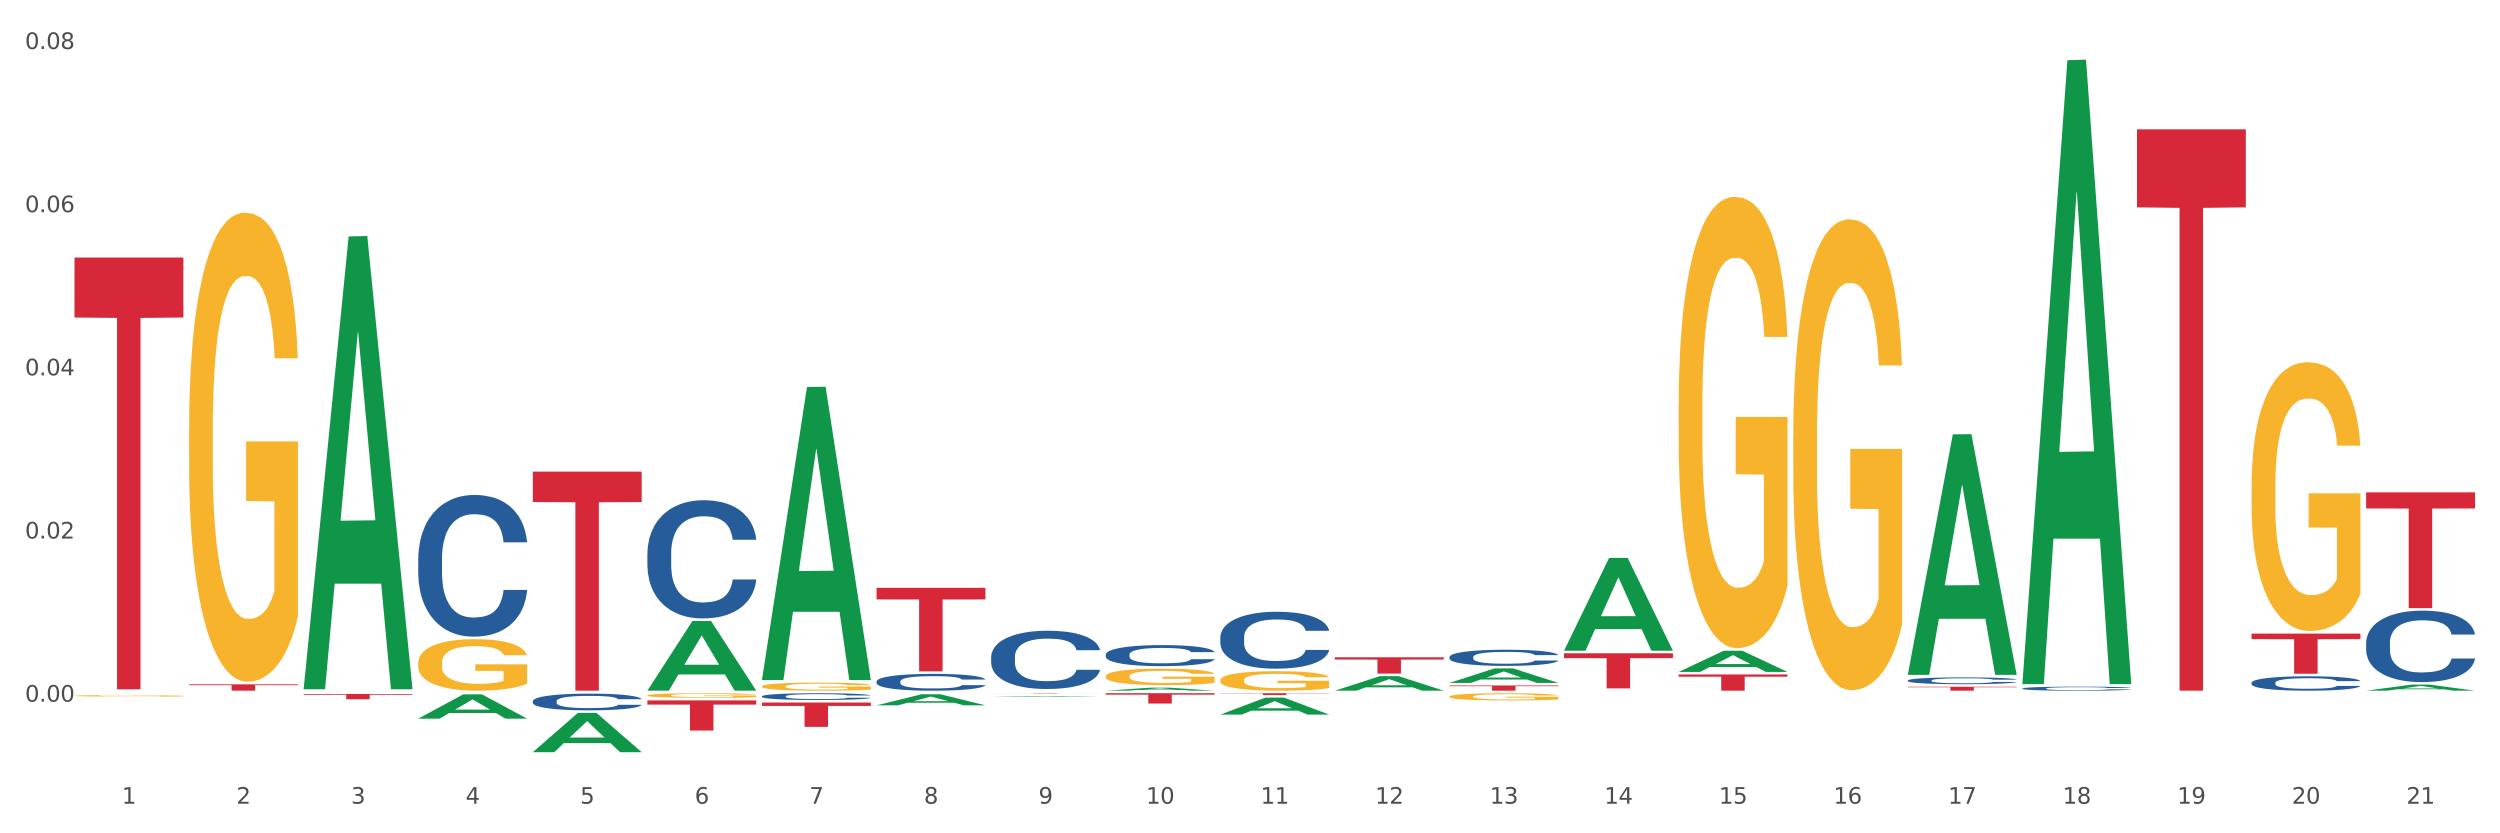 <?xml version="1.0" encoding="utf-8" standalone="no"?>
<!DOCTYPE svg PUBLIC "-//W3C//DTD SVG 1.1//EN"
  "http://www.w3.org/Graphics/SVG/1.1/DTD/svg11.dtd">
<svg xmlns:xlink="http://www.w3.org/1999/xlink" width="1080pt" height="360pt" viewBox="0 0 1080 360" xmlns="http://www.w3.org/2000/svg" version="1.1">
 <rect x="0" y="0" width="1080" height="360" fill="#333333" stroke="none"/>
 <defs>
  <style type="text/css">*{stroke-linejoin: round; stroke-linecap: butt}</style>
 </defs>
 <g id="figure_1">
  <g id="patch_1">
   <path d="M 0 360 
L 1080 360 
L 1080 0 
L 0 0 
z
" style="fill: #ffffff; stroke: #ffffff; stroke-linejoin: miter"/>
  </g>
  <g id="axes_1">
   <g id="matplotlib.axis_1">
    <g id="xtick_1">
     <g id="text_1">
      <!-- 1 -->
      <g style="fill: #4d4d4d" transform="translate(52.633 347.204) scale(0.096 -0.096)">
       <defs>
        <path id="DejaVuSans-31" d="M 794 531 
L 1825 531 
L 1825 4091 
L 703 3866 
L 703 4441 
L 1819 4666 
L 2450 4666 
L 2450 531 
L 3481 531 
L 3481 0 
L 794 0 
L 794 531 
z
" transform="scale(0.016)"/>
       </defs>
       <use xlink:href="#DejaVuSans-31"/>
      </g>
     </g>
    </g>
    <g id="xtick_2">
     <g id="text_2">
      <!-- 2 -->
      <g style="fill: #4d4d4d" transform="translate(102.133 347.204) scale(0.096 -0.096)">
       <defs>
        <path id="DejaVuSans-32" d="M 1228 531 
L 3431 531 
L 3431 0 
L 469 0 
L 469 531 
Q 828 903 1448 1529 
Q 2069 2156 2228 2338 
Q 2531 2678 2651 2914 
Q 2772 3150 2772 3378 
Q 2772 3750 2511 3984 
Q 2250 4219 1831 4219 
Q 1534 4219 1204 4116 
Q 875 4013 500 3803 
L 500 4441 
Q 881 4594 1212 4672 
Q 1544 4750 1819 4750 
Q 2544 4750 2975 4387 
Q 3406 4025 3406 3419 
Q 3406 3131 3298 2873 
Q 3191 2616 2906 2266 
Q 2828 2175 2409 1742 
Q 1991 1309 1228 531 
z
" transform="scale(0.016)"/>
       </defs>
       <use xlink:href="#DejaVuSans-32"/>
      </g>
     </g>
    </g>
    <g id="xtick_3">
     <g id="text_3">
      <!-- 3 -->
      <g style="fill: #4d4d4d" transform="translate(151.633 347.204) scale(0.096 -0.096)">
       <defs>
        <path id="DejaVuSans-33" d="M 2597 2516 
Q 3050 2419 3304 2112 
Q 3559 1806 3559 1356 
Q 3559 666 3084 287 
Q 2609 -91 1734 -91 
Q 1441 -91 1130 -33 
Q 819 25 488 141 
L 488 750 
Q 750 597 1062 519 
Q 1375 441 1716 441 
Q 2309 441 2620 675 
Q 2931 909 2931 1356 
Q 2931 1769 2642 2001 
Q 2353 2234 1838 2234 
L 1294 2234 
L 1294 2753 
L 1863 2753 
Q 2328 2753 2575 2939 
Q 2822 3125 2822 3475 
Q 2822 3834 2567 4026 
Q 2313 4219 1838 4219 
Q 1578 4219 1281 4162 
Q 984 4106 628 3988 
L 628 4550 
Q 988 4650 1302 4700 
Q 1616 4750 1894 4750 
Q 2613 4750 3031 4423 
Q 3450 4097 3450 3541 
Q 3450 3153 3228 2886 
Q 3006 2619 2597 2516 
z
" transform="scale(0.016)"/>
       </defs>
       <use xlink:href="#DejaVuSans-33"/>
      </g>
     </g>
    </g>
    <g id="xtick_4">
     <g id="text_4">
      <!-- 4 -->
      <g style="fill: #4d4d4d" transform="translate(201.133 347.204) scale(0.096 -0.096)">
       <defs>
        <path id="DejaVuSans-34" d="M 2419 4116 
L 825 1625 
L 2419 1625 
L 2419 4116 
z
M 2253 4666 
L 3047 4666 
L 3047 1625 
L 3713 1625 
L 3713 1100 
L 3047 1100 
L 3047 0 
L 2419 0 
L 2419 1100 
L 313 1100 
L 313 1709 
L 2253 4666 
z
" transform="scale(0.016)"/>
       </defs>
       <use xlink:href="#DejaVuSans-34"/>
      </g>
     </g>
    </g>
    <g id="xtick_5">
     <g id="text_5">
      <!-- 5 -->
      <g style="fill: #4d4d4d" transform="translate(250.633 347.204) scale(0.096 -0.096)">
       <defs>
        <path id="DejaVuSans-35" d="M 691 4666 
L 3169 4666 
L 3169 4134 
L 1269 4134 
L 1269 2991 
Q 1406 3038 1543 3061 
Q 1681 3084 1819 3084 
Q 2600 3084 3056 2656 
Q 3513 2228 3513 1497 
Q 3513 744 3044 326 
Q 2575 -91 1722 -91 
Q 1428 -91 1123 -41 
Q 819 9 494 109 
L 494 744 
Q 775 591 1075 516 
Q 1375 441 1709 441 
Q 2250 441 2565 725 
Q 2881 1009 2881 1497 
Q 2881 1984 2565 2268 
Q 2250 2553 1709 2553 
Q 1456 2553 1204 2497 
Q 953 2441 691 2322 
L 691 4666 
z
" transform="scale(0.016)"/>
       </defs>
       <use xlink:href="#DejaVuSans-35"/>
      </g>
     </g>
    </g>
    <g id="xtick_6">
     <g id="text_6">
      <!-- 6 -->
      <g style="fill: #4d4d4d" transform="translate(300.134 347.204) scale(0.096 -0.096)">
       <defs>
        <path id="DejaVuSans-36" d="M 2113 2584 
Q 1688 2584 1439 2293 
Q 1191 2003 1191 1497 
Q 1191 994 1439 701 
Q 1688 409 2113 409 
Q 2538 409 2786 701 
Q 3034 994 3034 1497 
Q 3034 2003 2786 2293 
Q 2538 2584 2113 2584 
z
M 3366 4563 
L 3366 3988 
Q 3128 4100 2886 4159 
Q 2644 4219 2406 4219 
Q 1781 4219 1451 3797 
Q 1122 3375 1075 2522 
Q 1259 2794 1537 2939 
Q 1816 3084 2150 3084 
Q 2853 3084 3261 2657 
Q 3669 2231 3669 1497 
Q 3669 778 3244 343 
Q 2819 -91 2113 -91 
Q 1303 -91 875 529 
Q 447 1150 447 2328 
Q 447 3434 972 4092 
Q 1497 4750 2381 4750 
Q 2619 4750 2861 4703 
Q 3103 4656 3366 4563 
z
" transform="scale(0.016)"/>
       </defs>
       <use xlink:href="#DejaVuSans-36"/>
      </g>
     </g>
    </g>
    <g id="xtick_7">
     <g id="text_7">
      <!-- 7 -->
      <g style="fill: #4d4d4d" transform="translate(349.634 347.204) scale(0.096 -0.096)">
       <defs>
        <path id="DejaVuSans-37" d="M 525 4666 
L 3525 4666 
L 3525 4397 
L 1831 0 
L 1172 0 
L 2766 4134 
L 525 4134 
L 525 4666 
z
" transform="scale(0.016)"/>
       </defs>
       <use xlink:href="#DejaVuSans-37"/>
      </g>
     </g>
    </g>
    <g id="xtick_8">
     <g id="text_8">
      <!-- 8 -->
      <g style="fill: #4d4d4d" transform="translate(399.134 347.204) scale(0.096 -0.096)">
       <defs>
        <path id="DejaVuSans-38" d="M 2034 2216 
Q 1584 2216 1326 1975 
Q 1069 1734 1069 1313 
Q 1069 891 1326 650 
Q 1584 409 2034 409 
Q 2484 409 2743 651 
Q 3003 894 3003 1313 
Q 3003 1734 2745 1975 
Q 2488 2216 2034 2216 
z
M 1403 2484 
Q 997 2584 770 2862 
Q 544 3141 544 3541 
Q 544 4100 942 4425 
Q 1341 4750 2034 4750 
Q 2731 4750 3128 4425 
Q 3525 4100 3525 3541 
Q 3525 3141 3298 2862 
Q 3072 2584 2669 2484 
Q 3125 2378 3379 2068 
Q 3634 1759 3634 1313 
Q 3634 634 3220 271 
Q 2806 -91 2034 -91 
Q 1263 -91 848 271 
Q 434 634 434 1313 
Q 434 1759 690 2068 
Q 947 2378 1403 2484 
z
M 1172 3481 
Q 1172 3119 1398 2916 
Q 1625 2713 2034 2713 
Q 2441 2713 2670 2916 
Q 2900 3119 2900 3481 
Q 2900 3844 2670 4047 
Q 2441 4250 2034 4250 
Q 1625 4250 1398 4047 
Q 1172 3844 1172 3481 
z
" transform="scale(0.016)"/>
       </defs>
       <use xlink:href="#DejaVuSans-38"/>
      </g>
     </g>
    </g>
    <g id="xtick_9">
     <g id="text_9">
      <!-- 9 -->
      <g style="fill: #4d4d4d" transform="translate(448.634 347.204) scale(0.096 -0.096)">
       <defs>
        <path id="DejaVuSans-39" d="M 703 97 
L 703 672 
Q 941 559 1184 500 
Q 1428 441 1663 441 
Q 2288 441 2617 861 
Q 2947 1281 2994 2138 
Q 2813 1869 2534 1725 
Q 2256 1581 1919 1581 
Q 1219 1581 811 2004 
Q 403 2428 403 3163 
Q 403 3881 828 4315 
Q 1253 4750 1959 4750 
Q 2769 4750 3195 4129 
Q 3622 3509 3622 2328 
Q 3622 1225 3098 567 
Q 2575 -91 1691 -91 
Q 1453 -91 1209 -44 
Q 966 3 703 97 
z
M 1959 2075 
Q 2384 2075 2632 2365 
Q 2881 2656 2881 3163 
Q 2881 3666 2632 3958 
Q 2384 4250 1959 4250 
Q 1534 4250 1286 3958 
Q 1038 3666 1038 3163 
Q 1038 2656 1286 2365 
Q 1534 2075 1959 2075 
z
" transform="scale(0.016)"/>
       </defs>
       <use xlink:href="#DejaVuSans-39"/>
      </g>
     </g>
    </g>
    <g id="xtick_10">
     <g id="text_10">
      <!-- 10 -->
      <g style="fill: #4d4d4d" transform="translate(495.079 347.204) scale(0.096 -0.096)">
       <defs>
        <path id="DejaVuSans-30" d="M 2034 4250 
Q 1547 4250 1301 3770 
Q 1056 3291 1056 2328 
Q 1056 1369 1301 889 
Q 1547 409 2034 409 
Q 2525 409 2770 889 
Q 3016 1369 3016 2328 
Q 3016 3291 2770 3770 
Q 2525 4250 2034 4250 
z
M 2034 4750 
Q 2819 4750 3233 4129 
Q 3647 3509 3647 2328 
Q 3647 1150 3233 529 
Q 2819 -91 2034 -91 
Q 1250 -91 836 529 
Q 422 1150 422 2328 
Q 422 3509 836 4129 
Q 1250 4750 2034 4750 
z
" transform="scale(0.016)"/>
       </defs>
       <use xlink:href="#DejaVuSans-31"/>
       <use xlink:href="#DejaVuSans-30" transform="translate(63.623 0)"/>
      </g>
     </g>
    </g>
    <g id="xtick_11">
     <g id="text_11">
      <!-- 11 -->
      <g style="fill: #4d4d4d" transform="translate(544.58 347.204) scale(0.096 -0.096)">
       <use xlink:href="#DejaVuSans-31"/>
       <use xlink:href="#DejaVuSans-31" transform="translate(63.623 0)"/>
      </g>
     </g>
    </g>
    <g id="xtick_12">
     <g id="text_12">
      <!-- 12 -->
      <g style="fill: #4d4d4d" transform="translate(594.08 347.204) scale(0.096 -0.096)">
       <use xlink:href="#DejaVuSans-31"/>
       <use xlink:href="#DejaVuSans-32" transform="translate(63.623 0)"/>
      </g>
     </g>
    </g>
    <g id="xtick_13">
     <g id="text_13">
      <!-- 13 -->
      <g style="fill: #4d4d4d" transform="translate(643.58 347.204) scale(0.096 -0.096)">
       <use xlink:href="#DejaVuSans-31"/>
       <use xlink:href="#DejaVuSans-33" transform="translate(63.623 0)"/>
      </g>
     </g>
    </g>
    <g id="xtick_14">
     <g id="text_14">
      <!-- 14 -->
      <g style="fill: #4d4d4d" transform="translate(693.08 347.204) scale(0.096 -0.096)">
       <use xlink:href="#DejaVuSans-31"/>
       <use xlink:href="#DejaVuSans-34" transform="translate(63.623 0)"/>
      </g>
     </g>
    </g>
    <g id="xtick_15">
     <g id="text_15">
      <!-- 15 -->
      <g style="fill: #4d4d4d" transform="translate(742.58 347.204) scale(0.096 -0.096)">
       <use xlink:href="#DejaVuSans-31"/>
       <use xlink:href="#DejaVuSans-35" transform="translate(63.623 0)"/>
      </g>
     </g>
    </g>
    <g id="xtick_16">
     <g id="text_16">
      <!-- 16 -->
      <g style="fill: #4d4d4d" transform="translate(792.08 347.204) scale(0.096 -0.096)">
       <use xlink:href="#DejaVuSans-31"/>
       <use xlink:href="#DejaVuSans-36" transform="translate(63.623 0)"/>
      </g>
     </g>
    </g>
    <g id="xtick_17">
     <g id="text_17">
      <!-- 17 -->
      <g style="fill: #4d4d4d" transform="translate(841.58 347.204) scale(0.096 -0.096)">
       <use xlink:href="#DejaVuSans-31"/>
       <use xlink:href="#DejaVuSans-37" transform="translate(63.623 0)"/>
      </g>
     </g>
    </g>
    <g id="xtick_18">
     <g id="text_18">
      <!-- 18 -->
      <g style="fill: #4d4d4d" transform="translate(891.08 347.204) scale(0.096 -0.096)">
       <use xlink:href="#DejaVuSans-31"/>
       <use xlink:href="#DejaVuSans-38" transform="translate(63.623 0)"/>
      </g>
     </g>
    </g>
    <g id="xtick_19">
     <g id="text_19">
      <!-- 19 -->
      <g style="fill: #4d4d4d" transform="translate(940.58 347.204) scale(0.096 -0.096)">
       <use xlink:href="#DejaVuSans-31"/>
       <use xlink:href="#DejaVuSans-39" transform="translate(63.623 0)"/>
      </g>
     </g>
    </g>
    <g id="xtick_20">
     <g id="text_20">
      <!-- 20 -->
      <g style="fill: #4d4d4d" transform="translate(990.08 347.204) scale(0.096 -0.096)">
       <use xlink:href="#DejaVuSans-32"/>
       <use xlink:href="#DejaVuSans-30" transform="translate(63.623 0)"/>
      </g>
     </g>
    </g>
    <g id="xtick_21">
     <g id="text_21">
      <!-- 21 -->
      <g style="fill: #4d4d4d" transform="translate(1039.58 347.204) scale(0.096 -0.096)">
       <use xlink:href="#DejaVuSans-32"/>
       <use xlink:href="#DejaVuSans-31" transform="translate(63.623 0)"/>
      </g>
     </g>
    </g>
    <g id="xtick_22"/>
    <g id="xtick_23"/>
    <g id="xtick_24"/>
    <g id="xtick_25"/>
    <g id="xtick_26"/>
    <g id="xtick_27"/>
    <g id="xtick_28"/>
    <g id="xtick_29"/>
    <g id="xtick_30"/>
    <g id="xtick_31"/>
    <g id="xtick_32"/>
    <g id="xtick_33"/>
    <g id="xtick_34"/>
    <g id="xtick_35"/>
    <g id="xtick_36"/>
    <g id="xtick_37"/>
    <g id="xtick_38"/>
    <g id="xtick_39"/>
    <g id="xtick_40"/>
    <g id="xtick_41"/>
   </g>
   <g id="matplotlib.axis_2">
    <g id="ytick_1">
     <g id="text_22">
      <!-- 0.00 -->
      <g style="fill: #4d4d4d" transform="translate(10.8 303.123) scale(0.096 -0.096)">
       <defs>
        <path id="DejaVuSans-2e" d="M 684 794 
L 1344 794 
L 1344 0 
L 684 0 
L 684 794 
z
" transform="scale(0.016)"/>
       </defs>
       <use xlink:href="#DejaVuSans-30"/>
       <use xlink:href="#DejaVuSans-2e" transform="translate(63.623 0)"/>
       <use xlink:href="#DejaVuSans-30" transform="translate(95.41 0)"/>
       <use xlink:href="#DejaVuSans-30" transform="translate(159.033 0)"/>
      </g>
     </g>
    </g>
    <g id="ytick_2">
     <g id="text_23">
      <!-- 0.02 -->
      <g style="fill: #4d4d4d" transform="translate(10.8 232.636) scale(0.096 -0.096)">
       <use xlink:href="#DejaVuSans-30"/>
       <use xlink:href="#DejaVuSans-2e" transform="translate(63.623 0)"/>
       <use xlink:href="#DejaVuSans-30" transform="translate(95.41 0)"/>
       <use xlink:href="#DejaVuSans-32" transform="translate(159.033 0)"/>
      </g>
     </g>
    </g>
    <g id="ytick_3">
     <g id="text_24">
      <!-- 0.04 -->
      <g style="fill: #4d4d4d" transform="translate(10.8 162.149) scale(0.096 -0.096)">
       <use xlink:href="#DejaVuSans-30"/>
       <use xlink:href="#DejaVuSans-2e" transform="translate(63.623 0)"/>
       <use xlink:href="#DejaVuSans-30" transform="translate(95.41 0)"/>
       <use xlink:href="#DejaVuSans-34" transform="translate(159.033 0)"/>
      </g>
     </g>
    </g>
    <g id="ytick_4">
     <g id="text_25">
      <!-- 0.06 -->
      <g style="fill: #4d4d4d" transform="translate(10.8 91.662) scale(0.096 -0.096)">
       <use xlink:href="#DejaVuSans-30"/>
       <use xlink:href="#DejaVuSans-2e" transform="translate(63.623 0)"/>
       <use xlink:href="#DejaVuSans-30" transform="translate(95.41 0)"/>
       <use xlink:href="#DejaVuSans-36" transform="translate(159.033 0)"/>
      </g>
     </g>
    </g>
    <g id="ytick_5">
     <g id="text_26">
      <!-- 0.08 -->
      <g style="fill: #4d4d4d" transform="translate(10.8 21.175) scale(0.096 -0.096)">
       <use xlink:href="#DejaVuSans-30"/>
       <use xlink:href="#DejaVuSans-2e" transform="translate(63.623 0)"/>
       <use xlink:href="#DejaVuSans-30" transform="translate(95.41 0)"/>
       <use xlink:href="#DejaVuSans-38" transform="translate(159.033 0)"/>
      </g>
     </g>
    </g>
    <g id="ytick_6"/>
    <g id="ytick_7"/>
    <g id="ytick_8"/>
    <g id="ytick_9"/>
    <g id="ytick_10"/>
   </g>
   <g id="PolyCollection_1">
    <path d="M 131.175 297.381 
L 131.223 297.197 
L 150.615 102.138 
L 158.663 101.954 
L 178.2 297.749 
L 168.892 297.749 
L 164.674 252.156 
L 144.652 252.156 
L 144.507 252.891 
L 140.435 297.749 
L 131.175 297.749 
L 131.175 297.381 
L 147.173 224.947 
L 162.153 224.763 
L 154.736 143.687 
L 154.639 143.32 
L 154.542 143.871 
L 147.125 224.763 
L 147.173 224.947 
L 131.175 297.381 
z
" clip-path="url(#pb505e065df)" style="fill: #109648"/>
    <path d="M 329.175 296.506 
L 329.231 296.503 
L 329.231 296.389 
L 329.342 296.29 
L 329.897 296.051 
L 330.73 295.854 
L 331.34 295.749 
L 331.951 295.663 
L 332.673 295.577 
L 333.561 295.488 
L 335.171 295.357 
L 336.17 295.291 
L 337.392 295.221 
L 339.613 295.119 
L 341.223 295.061 
L 342.888 295.014 
L 345.609 294.956 
L 347.385 294.931 
L 349.273 294.912 
L 351.549 294.899 
L 353.27 294.896 
L 357.046 294.905 
L 360.266 294.934 
L 361.82 294.956 
L 363.819 294.995 
L 364.874 295.02 
L 366.595 295.071 
L 368.372 295.138 
L 369.593 295.195 
L 371.425 295.303 
L 372.813 295.412 
L 374.09 295.545 
L 374.756 295.637 
L 375.256 295.723 
L 375.7 295.822 
L 376.144 295.978 
L 366.151 295.978 
L 365.762 295.867 
L 365.152 295.762 
L 364.263 295.66 
L 363.486 295.596 
L 362.154 295.517 
L 360.932 295.466 
L 359.655 295.427 
L 358.101 295.396 
L 356.879 295.38 
L 355.158 295.367 
L 351.771 295.37 
L 349.495 295.396 
L 347.941 295.427 
L 346.941 295.456 
L 346.053 295.488 
L 345.054 295.532 
L 343.888 295.599 
L 343.055 295.66 
L 342.222 295.736 
L 341.556 295.812 
L 340.945 295.902 
L 340.445 295.997 
L 340.057 296.096 
L 339.724 296.217 
L 339.446 296.417 
L 339.446 296.853 
L 339.557 296.952 
L 339.835 297.082 
L 340.168 297.181 
L 340.723 297.299 
L 341.223 297.378 
L 342.167 297.493 
L 343.221 297.588 
L 344.054 297.649 
L 344.887 297.7 
L 346.331 297.77 
L 347.941 297.827 
L 349.329 297.862 
L 351.216 297.894 
L 352.493 297.907 
L 353.604 297.913 
L 356.324 297.913 
L 358.267 297.903 
L 360.432 297.881 
L 362.098 297.852 
L 363.486 297.817 
L 365.041 297.76 
L 366.04 297.706 
L 366.04 297.041 
L 353.826 297.038 
L 353.826 296.595 
L 376.2 296.595 
L 376.2 297.894 
L 375.256 297.961 
L 374.201 298.021 
L 373.091 298.075 
L 371.425 298.142 
L 369.427 298.206 
L 367.65 298.25 
L 365.762 298.288 
L 363.542 298.323 
L 360.655 298.355 
L 358.878 298.368 
L 356.657 298.378 
L 354.048 298.381 
L 351.771 298.374 
L 349.551 298.358 
L 347.219 298.33 
L 344.943 298.288 
L 343.221 298.247 
L 341.5 298.196 
L 339.668 298.129 
L 338.225 298.066 
L 337.114 298.008 
L 335.893 297.935 
L 334.56 297.84 
L 333.561 297.754 
L 332.673 297.665 
L 331.729 297.55 
L 331.063 297.451 
L 330.396 297.327 
L 330.008 297.235 
L 329.564 297.092 
L 329.231 296.891 
L 329.175 296.506 
z
" clip-path="url(#pb505e065df)" style="fill: #f7b32b"/>
    <path d="M 477.675 292.149 
L 477.731 292.142 
L 477.731 291.909 
L 477.842 291.708 
L 478.397 291.221 
L 479.23 290.819 
L 479.84 290.605 
L 480.451 290.43 
L 481.173 290.255 
L 482.061 290.073 
L 483.671 289.807 
L 484.67 289.671 
L 485.892 289.528 
L 488.113 289.32 
L 489.723 289.204 
L 491.388 289.106 
L 494.109 288.99 
L 495.885 288.938 
L 497.773 288.899 
L 500.049 288.873 
L 501.77 288.866 
L 505.546 288.886 
L 508.766 288.944 
L 510.32 288.99 
L 512.319 289.067 
L 513.374 289.119 
L 515.095 289.223 
L 516.872 289.359 
L 518.093 289.476 
L 519.925 289.697 
L 521.313 289.917 
L 522.59 290.19 
L 523.256 290.378 
L 523.756 290.553 
L 524.2 290.754 
L 524.644 291.072 
L 514.651 291.072 
L 514.262 290.845 
L 513.652 290.631 
L 512.763 290.423 
L 511.986 290.293 
L 510.654 290.131 
L 509.432 290.027 
L 508.155 289.95 
L 506.601 289.885 
L 505.379 289.852 
L 503.658 289.826 
L 500.271 289.833 
L 497.995 289.885 
L 496.441 289.95 
L 495.441 290.008 
L 494.553 290.073 
L 493.554 290.164 
L 492.388 290.3 
L 491.555 290.423 
L 490.722 290.579 
L 490.056 290.735 
L 489.445 290.916 
L 488.945 291.111 
L 488.557 291.312 
L 488.224 291.558 
L 487.946 291.967 
L 487.946 292.856 
L 488.057 293.057 
L 488.335 293.323 
L 488.668 293.524 
L 489.223 293.764 
L 489.723 293.926 
L 490.667 294.16 
L 491.721 294.354 
L 492.554 294.478 
L 493.387 294.581 
L 494.831 294.724 
L 496.441 294.841 
L 497.829 294.912 
L 499.716 294.977 
L 500.993 295.003 
L 502.104 295.016 
L 504.824 295.016 
L 506.767 294.997 
L 508.932 294.951 
L 510.598 294.893 
L 511.986 294.821 
L 513.541 294.705 
L 514.54 294.594 
L 514.54 293.239 
L 502.326 293.232 
L 502.326 292.33 
L 524.7 292.33 
L 524.7 294.977 
L 523.756 295.113 
L 522.701 295.237 
L 521.591 295.347 
L 519.925 295.483 
L 517.927 295.613 
L 516.15 295.704 
L 514.262 295.782 
L 512.042 295.853 
L 509.155 295.918 
L 507.378 295.944 
L 505.157 295.963 
L 502.548 295.97 
L 500.271 295.957 
L 498.051 295.924 
L 495.719 295.866 
L 493.443 295.782 
L 491.721 295.697 
L 490 295.593 
L 488.168 295.457 
L 486.725 295.327 
L 485.614 295.211 
L 484.393 295.061 
L 483.06 294.867 
L 482.061 294.692 
L 481.173 294.51 
L 480.229 294.277 
L 479.563 294.075 
L 478.896 293.822 
L 478.508 293.634 
L 478.064 293.342 
L 477.731 292.934 
L 477.675 292.149 
z
" clip-path="url(#pb505e065df)" style="fill: #f7b32b"/>
    <path d="M 527.175 293.851 
L 527.231 293.844 
L 527.231 293.567 
L 527.342 293.329 
L 527.897 292.752 
L 528.73 292.275 
L 529.34 292.021 
L 529.951 291.814 
L 530.673 291.606 
L 531.561 291.391 
L 533.171 291.075 
L 534.17 290.914 
L 535.392 290.745 
L 537.613 290.499 
L 539.223 290.36 
L 540.888 290.245 
L 543.609 290.106 
L 545.385 290.045 
L 547.273 289.999 
L 549.549 289.968 
L 551.27 289.96 
L 555.046 289.983 
L 558.266 290.053 
L 559.82 290.106 
L 561.819 290.199 
L 562.874 290.26 
L 564.595 290.383 
L 566.372 290.545 
L 567.593 290.683 
L 569.425 290.945 
L 570.813 291.206 
L 572.09 291.529 
L 572.756 291.752 
L 573.256 291.96 
L 573.7 292.198 
L 574.144 292.575 
L 564.151 292.575 
L 563.762 292.306 
L 563.152 292.052 
L 562.263 291.806 
L 561.486 291.652 
L 560.154 291.46 
L 558.932 291.337 
L 557.655 291.245 
L 556.101 291.168 
L 554.879 291.129 
L 553.158 291.098 
L 549.771 291.106 
L 547.495 291.168 
L 545.941 291.245 
L 544.941 291.314 
L 544.053 291.391 
L 543.054 291.498 
L 541.888 291.66 
L 541.055 291.806 
L 540.222 291.99 
L 539.556 292.175 
L 538.945 292.39 
L 538.445 292.621 
L 538.057 292.859 
L 537.724 293.152 
L 537.446 293.636 
L 537.446 294.69 
L 537.557 294.928 
L 537.835 295.243 
L 538.168 295.482 
L 538.723 295.766 
L 539.223 295.958 
L 540.167 296.235 
L 541.221 296.466 
L 542.054 296.612 
L 542.887 296.735 
L 544.331 296.904 
L 545.941 297.043 
L 547.329 297.127 
L 549.216 297.204 
L 550.493 297.235 
L 551.604 297.25 
L 554.324 297.25 
L 556.267 297.227 
L 558.432 297.173 
L 560.098 297.104 
L 561.486 297.02 
L 563.041 296.881 
L 564.04 296.751 
L 564.04 295.143 
L 551.826 295.136 
L 551.826 294.067 
L 574.2 294.067 
L 574.2 297.204 
L 573.256 297.366 
L 572.201 297.512 
L 571.091 297.643 
L 569.425 297.804 
L 567.427 297.958 
L 565.65 298.065 
L 563.762 298.158 
L 561.542 298.242 
L 558.655 298.319 
L 556.878 298.35 
L 554.657 298.373 
L 552.048 298.381 
L 549.771 298.365 
L 547.551 298.327 
L 545.219 298.258 
L 542.943 298.158 
L 541.221 298.058 
L 539.5 297.935 
L 537.668 297.773 
L 536.225 297.619 
L 535.114 297.481 
L 533.893 297.304 
L 532.56 297.073 
L 531.561 296.866 
L 530.673 296.651 
L 529.729 296.374 
L 529.063 296.135 
L 528.396 295.835 
L 528.008 295.612 
L 527.564 295.266 
L 527.231 294.782 
L 527.175 293.851 
z
" clip-path="url(#pb505e065df)" style="fill: #f7b32b"/>
    <path d="M 576.675 300.215 
L 576.731 300.215 
L 576.731 300.214 
L 576.842 300.214 
L 577.397 300.214 
L 578.23 300.214 
L 578.84 300.213 
L 579.451 300.213 
L 580.173 300.213 
L 581.061 300.213 
L 582.671 300.213 
L 583.67 300.213 
L 584.892 300.213 
L 587.113 300.212 
L 588.723 300.212 
L 590.388 300.212 
L 593.109 300.212 
L 594.885 300.212 
L 596.773 300.212 
L 599.049 300.212 
L 600.77 300.212 
L 604.546 300.212 
L 607.766 300.212 
L 609.32 300.212 
L 611.319 300.212 
L 612.374 300.212 
L 614.095 300.212 
L 615.872 300.213 
L 617.093 300.213 
L 618.925 300.213 
L 620.313 300.213 
L 621.59 300.213 
L 622.256 300.213 
L 622.756 300.213 
L 623.2 300.214 
L 623.644 300.214 
L 613.651 300.214 
L 613.262 300.214 
L 612.652 300.213 
L 611.763 300.213 
L 610.986 300.213 
L 609.654 300.213 
L 608.432 300.213 
L 607.155 300.213 
L 605.601 300.213 
L 604.379 300.213 
L 602.658 300.213 
L 599.271 300.213 
L 596.995 300.213 
L 595.441 300.213 
L 594.441 300.213 
L 593.553 300.213 
L 592.554 300.213 
L 591.388 300.213 
L 590.555 300.213 
L 589.722 300.213 
L 589.056 300.214 
L 588.445 300.214 
L 587.945 300.214 
L 587.557 300.214 
L 587.224 300.214 
L 586.946 300.214 
L 586.946 300.215 
L 587.057 300.215 
L 587.335 300.215 
L 587.668 300.216 
L 588.223 300.216 
L 588.723 300.216 
L 589.667 300.216 
L 590.721 300.216 
L 591.554 300.216 
L 592.387 300.216 
L 593.831 300.216 
L 595.441 300.217 
L 596.829 300.217 
L 598.716 300.217 
L 599.993 300.217 
L 601.104 300.217 
L 603.824 300.217 
L 605.767 300.217 
L 607.932 300.217 
L 609.598 300.217 
L 610.986 300.217 
L 612.541 300.216 
L 613.54 300.216 
L 613.54 300.215 
L 601.326 300.215 
L 601.326 300.215 
L 623.7 300.215 
L 623.7 300.217 
L 622.756 300.217 
L 621.701 300.217 
L 620.591 300.217 
L 618.925 300.217 
L 616.927 300.217 
L 615.15 300.217 
L 613.262 300.217 
L 611.042 300.217 
L 608.155 300.217 
L 606.378 300.217 
L 604.157 300.217 
L 601.548 300.217 
L 599.271 300.217 
L 597.051 300.217 
L 594.719 300.217 
L 592.443 300.217 
L 590.721 300.217 
L 589 300.217 
L 587.168 300.217 
L 585.725 300.217 
L 584.614 300.217 
L 583.393 300.217 
L 582.06 300.217 
L 581.061 300.216 
L 580.173 300.216 
L 579.229 300.216 
L 578.563 300.216 
L 577.896 300.216 
L 577.508 300.216 
L 577.064 300.215 
L 576.731 300.215 
L 576.675 300.215 
z
" clip-path="url(#pb505e065df)" style="fill: #f7b32b"/>
    <path d="M 725.175 175.125 
L 725.231 174.947 
L 725.231 168.536 
L 725.342 163.015 
L 725.897 149.659 
L 726.73 138.617 
L 727.34 132.74 
L 727.951 127.932 
L 728.673 123.124 
L 729.561 118.138 
L 731.171 110.836 
L 732.17 107.096 
L 733.392 103.178 
L 735.613 97.48 
L 737.223 94.274 
L 738.888 91.603 
L 741.609 88.397 
L 743.385 86.973 
L 745.273 85.904 
L 747.549 85.192 
L 749.27 85.014 
L 753.046 85.548 
L 756.266 87.151 
L 757.82 88.397 
L 759.819 90.534 
L 760.874 91.959 
L 762.595 94.808 
L 764.372 98.548 
L 765.593 101.754 
L 767.425 107.809 
L 768.813 113.864 
L 770.09 121.343 
L 770.756 126.508 
L 771.256 131.316 
L 771.7 136.836 
L 772.144 145.563 
L 762.151 145.563 
L 761.762 139.33 
L 761.152 133.453 
L 760.263 127.754 
L 759.486 124.192 
L 758.154 119.74 
L 756.932 116.891 
L 755.655 114.754 
L 754.101 112.973 
L 752.879 112.083 
L 751.158 111.37 
L 747.771 111.548 
L 745.495 112.973 
L 743.941 114.754 
L 742.941 116.357 
L 742.053 118.138 
L 741.054 120.631 
L 739.888 124.371 
L 739.055 127.754 
L 738.222 132.028 
L 737.556 136.302 
L 736.945 141.289 
L 736.445 146.631 
L 736.057 152.152 
L 735.724 158.919 
L 735.446 170.138 
L 735.446 194.536 
L 735.557 200.056 
L 735.835 207.358 
L 736.168 212.879 
L 736.723 219.468 
L 737.223 223.92 
L 738.167 230.331 
L 739.221 235.673 
L 740.054 239.057 
L 740.887 241.906 
L 742.331 245.824 
L 743.941 249.03 
L 745.329 250.989 
L 747.216 252.77 
L 748.493 253.482 
L 749.604 253.838 
L 752.324 253.838 
L 754.267 253.304 
L 756.432 252.057 
L 758.098 250.454 
L 759.486 248.496 
L 761.041 245.29 
L 762.04 242.263 
L 762.04 205.043 
L 749.826 204.865 
L 749.826 180.111 
L 772.2 180.111 
L 772.2 252.77 
L 771.256 256.509 
L 770.201 259.893 
L 769.091 262.92 
L 767.425 266.66 
L 765.427 270.222 
L 763.65 272.715 
L 761.762 274.852 
L 759.542 276.811 
L 756.655 278.592 
L 754.878 279.304 
L 752.657 279.838 
L 750.048 280.017 
L 747.771 279.66 
L 745.551 278.77 
L 743.219 277.167 
L 740.943 274.852 
L 739.221 272.537 
L 737.5 269.688 
L 735.668 265.948 
L 734.225 262.386 
L 733.114 259.181 
L 731.893 255.085 
L 730.56 249.742 
L 729.561 244.934 
L 728.673 239.947 
L 727.729 233.536 
L 727.063 228.016 
L 726.396 221.07 
L 726.008 215.906 
L 725.564 207.892 
L 725.231 196.673 
L 725.175 175.125 
z
" clip-path="url(#pb505e065df)" style="fill: #f7b32b"/>
    <path d="M 774.675 188.726 
L 774.731 188.541 
L 774.731 181.853 
L 774.842 176.094 
L 775.397 162.16 
L 776.23 150.642 
L 776.84 144.512 
L 777.451 139.496 
L 778.173 134.48 
L 779.061 129.278 
L 780.671 121.661 
L 781.67 117.76 
L 782.892 113.673 
L 785.113 107.728 
L 786.723 104.384 
L 788.388 101.597 
L 791.109 98.253 
L 792.885 96.767 
L 794.773 95.652 
L 797.049 94.909 
L 798.77 94.723 
L 802.546 95.281 
L 805.766 96.953 
L 807.32 98.253 
L 809.319 100.483 
L 810.374 101.969 
L 812.095 104.941 
L 813.872 108.842 
L 815.093 112.186 
L 816.925 118.503 
L 818.313 124.819 
L 819.59 132.622 
L 820.256 138.009 
L 820.756 143.025 
L 821.2 148.784 
L 821.644 157.887 
L 811.651 157.887 
L 811.262 151.385 
L 810.652 145.255 
L 809.763 139.31 
L 808.986 135.594 
L 807.654 130.95 
L 806.432 127.977 
L 805.155 125.748 
L 803.601 123.89 
L 802.379 122.961 
L 800.658 122.218 
L 797.271 122.404 
L 794.995 123.89 
L 793.441 125.748 
L 792.441 127.42 
L 791.553 129.278 
L 790.554 131.879 
L 789.388 135.78 
L 788.555 139.31 
L 787.722 143.768 
L 787.056 148.227 
L 786.445 153.429 
L 785.945 159.002 
L 785.557 164.761 
L 785.224 171.821 
L 784.946 183.525 
L 784.946 208.976 
L 785.057 214.735 
L 785.335 222.352 
L 785.668 228.111 
L 786.223 234.985 
L 786.723 239.629 
L 787.667 246.317 
L 788.721 251.89 
L 789.554 255.42 
L 790.387 258.392 
L 791.831 262.48 
L 793.441 265.824 
L 794.829 267.867 
L 796.716 269.725 
L 797.993 270.468 
L 799.104 270.839 
L 801.824 270.839 
L 803.767 270.282 
L 805.932 268.982 
L 807.598 267.31 
L 808.986 265.266 
L 810.541 261.922 
L 811.54 258.764 
L 811.54 219.937 
L 799.326 219.751 
L 799.326 193.928 
L 821.7 193.928 
L 821.7 269.725 
L 820.756 273.626 
L 819.701 277.156 
L 818.591 280.314 
L 816.925 284.215 
L 814.927 287.931 
L 813.15 290.532 
L 811.262 292.761 
L 809.042 294.805 
L 806.155 296.662 
L 804.378 297.405 
L 802.157 297.963 
L 799.548 298.149 
L 797.271 297.777 
L 795.051 296.848 
L 792.719 295.176 
L 790.443 292.761 
L 788.721 290.346 
L 787 287.374 
L 785.168 283.472 
L 783.725 279.757 
L 782.614 276.413 
L 781.393 272.14 
L 780.06 266.567 
L 779.061 261.551 
L 778.173 256.349 
L 777.229 249.661 
L 776.563 243.902 
L 775.896 236.657 
L 775.508 231.269 
L 775.064 222.909 
L 774.731 211.205 
L 774.675 188.726 
z
" clip-path="url(#pb505e065df)" style="fill: #f7b32b"/>
    <path d="M 972.675 210.144 
L 972.731 210.038 
L 972.731 206.22 
L 972.842 202.933 
L 973.397 194.979 
L 974.23 188.404 
L 974.84 184.904 
L 975.451 182.041 
L 976.173 179.178 
L 977.061 176.208 
L 978.671 171.86 
L 979.67 169.633 
L 980.892 167.3 
L 983.113 163.906 
L 984.723 161.998 
L 986.388 160.407 
L 989.109 158.498 
L 990.885 157.65 
L 992.773 157.013 
L 995.049 156.589 
L 996.77 156.483 
L 1000.546 156.801 
L 1003.766 157.756 
L 1005.32 158.498 
L 1007.319 159.771 
L 1008.374 160.619 
L 1010.095 162.316 
L 1011.872 164.543 
L 1013.093 166.452 
L 1014.925 170.057 
L 1016.313 173.663 
L 1017.59 178.117 
L 1018.256 181.192 
L 1018.756 184.056 
L 1019.2 187.343 
L 1019.644 192.54 
L 1009.651 192.54 
L 1009.262 188.828 
L 1008.652 185.328 
L 1007.763 181.935 
L 1006.986 179.814 
L 1005.654 177.163 
L 1004.432 175.466 
L 1003.155 174.193 
L 1001.601 173.133 
L 1000.379 172.602 
L 998.658 172.178 
L 995.271 172.284 
L 992.995 173.133 
L 991.441 174.193 
L 990.441 175.148 
L 989.553 176.208 
L 988.554 177.693 
L 987.388 179.92 
L 986.555 181.935 
L 985.722 184.48 
L 985.056 187.025 
L 984.445 189.995 
L 983.945 193.176 
L 983.557 196.464 
L 983.224 200.493 
L 982.946 207.174 
L 982.946 221.703 
L 983.057 224.991 
L 983.335 229.339 
L 983.668 232.626 
L 984.223 236.55 
L 984.723 239.201 
L 985.667 243.019 
L 986.721 246.201 
L 987.554 248.216 
L 988.387 249.912 
L 989.831 252.245 
L 991.441 254.154 
L 992.829 255.321 
L 994.716 256.381 
L 995.993 256.806 
L 997.104 257.018 
L 999.824 257.018 
L 1001.767 256.699 
L 1003.932 255.957 
L 1005.598 255.003 
L 1006.986 253.836 
L 1008.541 251.927 
L 1009.54 250.124 
L 1009.54 227.96 
L 997.326 227.854 
L 997.326 213.113 
L 1019.7 213.113 
L 1019.7 256.381 
L 1018.756 258.608 
L 1017.701 260.623 
L 1016.591 262.426 
L 1014.925 264.653 
L 1012.927 266.774 
L 1011.15 268.259 
L 1009.262 269.531 
L 1007.042 270.698 
L 1004.155 271.758 
L 1002.378 272.183 
L 1000.157 272.501 
L 997.548 272.607 
L 995.271 272.395 
L 993.051 271.864 
L 990.719 270.91 
L 988.443 269.531 
L 986.721 268.153 
L 985 266.456 
L 983.168 264.229 
L 981.725 262.108 
L 980.614 260.199 
L 979.393 257.76 
L 978.06 254.578 
L 977.061 251.715 
L 976.173 248.746 
L 975.229 244.928 
L 974.563 241.64 
L 973.896 237.505 
L 973.508 234.429 
L 973.064 229.657 
L 972.731 222.976 
L 972.675 210.144 
z
" clip-path="url(#pb505e065df)" style="fill: #f7b32b"/>
    <path d="M 477.675 299.476 
L 524.7 299.476 
L 524.7 300.095 
L 506.202 300.099 
L 506.202 303.93 
L 496.062 303.93 
L 496.062 300.099 
L 477.675 300.095 
L 477.675 299.48 
L 477.675 299.476 
z
" clip-path="url(#pb505e065df)" style="fill: #d62839"/>
    <path d="M 428.175 299.476 
L 475.2 299.476 
L 475.2 299.495 
L 456.702 299.496 
L 456.702 299.618 
L 446.562 299.618 
L 446.562 299.496 
L 428.175 299.495 
L 428.175 299.476 
L 428.175 299.476 
z
" clip-path="url(#pb505e065df)" style="fill: #d62839"/>
    <path d="M 378.675 253.935 
L 425.7 253.935 
L 425.7 258.949 
L 407.202 258.983 
L 407.202 290.021 
L 397.062 290.021 
L 397.062 258.983 
L 378.675 258.949 
L 378.675 253.969 
L 378.675 253.935 
z
" clip-path="url(#pb505e065df)" style="fill: #d62839"/>
    <path d="M 329.175 303.49 
L 376.2 303.49 
L 376.2 304.951 
L 357.702 304.961 
L 357.702 314 
L 347.562 314 
L 347.562 304.961 
L 329.175 304.951 
L 329.175 303.5 
L 329.175 303.49 
z
" clip-path="url(#pb505e065df)" style="fill: #d62839"/>
    <path d="M 279.675 302.573 
L 326.7 302.573 
L 326.7 304.381 
L 308.202 304.393 
L 308.202 315.582 
L 298.062 315.582 
L 298.062 304.393 
L 279.675 304.381 
L 279.675 302.585 
L 279.675 302.573 
z
" clip-path="url(#pb505e065df)" style="fill: #d62839"/>
    <path d="M 230.175 203.732 
L 277.2 203.732 
L 277.2 216.885 
L 258.702 216.974 
L 258.702 298.381 
L 248.562 298.381 
L 248.562 216.974 
L 230.175 216.885 
L 230.175 203.821 
L 230.175 203.732 
z
" clip-path="url(#pb505e065df)" style="fill: #d62839"/>
    <path d="M 131.175 299.813 
L 178.2 299.813 
L 178.2 300.131 
L 159.702 300.133 
L 159.702 302.096 
L 149.562 302.096 
L 149.562 300.133 
L 131.175 300.131 
L 131.175 299.816 
L 131.175 299.813 
z
" clip-path="url(#pb505e065df)" style="fill: #d62839"/>
    <path d="M 279.675 300.401 
L 279.731 300.399 
L 279.731 300.333 
L 279.842 300.277 
L 280.397 300.139 
L 281.23 300.026 
L 281.84 299.966 
L 282.451 299.916 
L 283.173 299.867 
L 284.061 299.816 
L 285.671 299.741 
L 286.67 299.702 
L 287.892 299.662 
L 290.113 299.604 
L 291.723 299.571 
L 293.388 299.543 
L 296.109 299.51 
L 297.885 299.496 
L 299.773 299.485 
L 302.049 299.477 
L 303.77 299.476 
L 307.546 299.481 
L 310.766 299.498 
L 312.32 299.51 
L 314.319 299.532 
L 315.374 299.547 
L 317.095 299.576 
L 318.872 299.615 
L 320.093 299.648 
L 321.925 299.71 
L 323.313 299.772 
L 324.59 299.849 
L 325.256 299.902 
L 325.756 299.951 
L 326.2 300.008 
L 326.644 300.097 
L 316.651 300.097 
L 316.262 300.033 
L 315.652 299.973 
L 314.763 299.915 
L 313.986 299.878 
L 312.654 299.832 
L 311.432 299.803 
L 310.155 299.781 
L 308.601 299.763 
L 307.379 299.754 
L 305.658 299.746 
L 302.271 299.748 
L 299.995 299.763 
L 298.441 299.781 
L 297.441 299.797 
L 296.553 299.816 
L 295.554 299.841 
L 294.388 299.88 
L 293.555 299.915 
L 292.722 299.958 
L 292.056 300.002 
L 291.445 300.054 
L 290.945 300.108 
L 290.557 300.165 
L 290.224 300.235 
L 289.946 300.35 
L 289.946 300.6 
L 290.057 300.657 
L 290.335 300.732 
L 290.668 300.789 
L 291.223 300.856 
L 291.723 300.902 
L 292.667 300.968 
L 293.721 301.023 
L 294.554 301.058 
L 295.387 301.087 
L 296.831 301.127 
L 298.441 301.16 
L 299.829 301.18 
L 301.716 301.198 
L 302.993 301.206 
L 304.104 301.209 
L 306.824 301.209 
L 308.767 301.204 
L 310.932 301.191 
L 312.598 301.175 
L 313.986 301.155 
L 315.541 301.122 
L 316.54 301.091 
L 316.54 300.708 
L 304.326 300.706 
L 304.326 300.452 
L 326.7 300.452 
L 326.7 301.198 
L 325.756 301.237 
L 324.701 301.272 
L 323.591 301.303 
L 321.925 301.341 
L 319.927 301.378 
L 318.15 301.403 
L 316.262 301.425 
L 314.042 301.445 
L 311.155 301.464 
L 309.378 301.471 
L 307.157 301.476 
L 304.548 301.478 
L 302.271 301.475 
L 300.051 301.465 
L 297.719 301.449 
L 295.443 301.425 
L 293.721 301.401 
L 292 301.372 
L 290.168 301.334 
L 288.725 301.297 
L 287.614 301.264 
L 286.393 301.222 
L 285.06 301.167 
L 284.061 301.118 
L 283.173 301.067 
L 282.229 301.001 
L 281.563 300.944 
L 280.896 300.873 
L 280.508 300.82 
L 280.064 300.738 
L 279.731 300.622 
L 279.675 300.401 
z
" clip-path="url(#pb505e065df)" style="fill: #f7b32b"/>
    <path d="M 180.675 241.326 
L 180.731 241.27 
L 180.731 239.705 
L 180.897 237.58 
L 181.509 233.667 
L 182.287 230.705 
L 183.621 227.239 
L 184.344 225.785 
L 185.289 224.164 
L 187.234 221.537 
L 189.457 219.301 
L 191.014 218.071 
L 192.181 217.288 
L 194.794 215.891 
L 196.294 215.276 
L 197.851 214.773 
L 199.185 214.437 
L 201.408 214.046 
L 203.187 213.878 
L 205.244 213.822 
L 206.967 213.878 
L 209.246 214.102 
L 212.581 214.773 
L 213.859 215.164 
L 215.582 215.835 
L 217.361 216.729 
L 218.806 217.624 
L 220.474 218.909 
L 222.197 220.586 
L 223.865 222.711 
L 225.032 224.667 
L 225.977 226.736 
L 226.811 229.251 
L 227.422 231.99 
L 227.7 234.282 
L 217.528 234.282 
L 217.25 232.214 
L 216.694 229.978 
L 216.138 228.469 
L 215.527 227.239 
L 214.582 225.841 
L 213.748 224.947 
L 212.359 223.885 
L 211.08 223.214 
L 210.024 222.822 
L 208.745 222.487 
L 206.022 222.152 
L 204.076 222.152 
L 202.853 222.263 
L 201.353 222.543 
L 200.074 222.934 
L 198.573 223.605 
L 197.406 224.332 
L 196.239 225.282 
L 195.572 225.953 
L 194.571 227.183 
L 193.904 228.189 
L 193.015 229.922 
L 192.515 231.152 
L 191.625 234.338 
L 191.236 236.686 
L 191.069 238.307 
L 190.958 240.096 
L 190.958 248.817 
L 191.292 252.73 
L 191.57 254.407 
L 192.014 256.307 
L 192.848 258.767 
L 194.071 261.171 
L 195.349 262.904 
L 196.406 263.966 
L 197.406 264.749 
L 198.407 265.364 
L 199.63 265.923 
L 200.63 266.258 
L 202.131 266.593 
L 203.91 266.761 
L 205.299 266.761 
L 208.134 266.482 
L 209.412 266.202 
L 210.635 265.811 
L 211.969 265.196 
L 213.026 264.525 
L 213.637 264.022 
L 214.637 262.96 
L 215.416 261.842 
L 216.083 260.556 
L 216.527 259.438 
L 217.028 257.761 
L 217.417 255.86 
L 217.528 254.854 
L 227.7 254.854 
L 227.478 256.867 
L 227.089 258.823 
L 226.31 261.45 
L 225.699 262.96 
L 224.754 264.805 
L 223.753 266.37 
L 222.364 268.103 
L 221.085 269.388 
L 219.751 270.506 
L 218.306 271.513 
L 215.694 272.91 
L 214.749 273.302 
L 212.748 273.972 
L 211.191 274.364 
L 208.912 274.755 
L 206.578 274.979 
L 204.132 275.034 
L 201.964 274.923 
L 199.574 274.587 
L 198.073 274.252 
L 196.406 273.749 
L 194.46 272.966 
L 192.626 272.016 
L 190.903 270.898 
L 189.291 269.612 
L 187.79 268.159 
L 185.844 265.755 
L 184.399 263.407 
L 183.343 261.227 
L 182.62 259.382 
L 181.898 257.034 
L 181.509 255.413 
L 180.897 251.5 
L 180.675 247.866 
L 180.675 241.326 
z
" clip-path="url(#pb505e065df)" style="fill: #255c99"/>
    <path d="M 279.675 239.041 
L 279.731 238.995 
L 279.731 237.689 
L 279.897 235.917 
L 280.509 232.653 
L 281.287 230.182 
L 282.621 227.291 
L 283.344 226.079 
L 284.289 224.726 
L 286.234 222.535 
L 288.457 220.67 
L 290.014 219.644 
L 291.181 218.991 
L 293.794 217.825 
L 295.294 217.312 
L 296.851 216.893 
L 298.185 216.613 
L 300.408 216.287 
L 302.187 216.147 
L 304.244 216.1 
L 305.967 216.147 
L 308.246 216.333 
L 311.581 216.893 
L 312.859 217.219 
L 314.582 217.779 
L 316.361 218.525 
L 317.806 219.271 
L 319.474 220.343 
L 321.197 221.742 
L 322.865 223.514 
L 324.032 225.146 
L 324.977 226.871 
L 325.811 228.969 
L 326.422 231.254 
L 326.7 233.166 
L 316.528 233.166 
L 316.25 231.441 
L 315.694 229.576 
L 315.138 228.317 
L 314.527 227.291 
L 313.582 226.125 
L 312.748 225.379 
L 311.359 224.493 
L 310.08 223.934 
L 309.024 223.607 
L 307.745 223.327 
L 305.022 223.048 
L 303.076 223.048 
L 301.853 223.141 
L 300.353 223.374 
L 299.074 223.7 
L 297.573 224.26 
L 296.406 224.866 
L 295.239 225.659 
L 294.572 226.218 
L 293.571 227.244 
L 292.904 228.084 
L 292.015 229.529 
L 291.515 230.555 
L 290.625 233.213 
L 290.236 235.171 
L 290.069 236.523 
L 289.958 238.015 
L 289.958 245.289 
L 290.292 248.553 
L 290.57 249.952 
L 291.014 251.538 
L 291.848 253.589 
L 293.071 255.594 
L 294.349 257.04 
L 295.406 257.926 
L 296.406 258.578 
L 297.407 259.091 
L 298.63 259.558 
L 299.63 259.837 
L 301.131 260.117 
L 302.91 260.257 
L 304.299 260.257 
L 307.134 260.024 
L 308.413 259.791 
L 309.635 259.464 
L 310.969 258.951 
L 312.026 258.392 
L 312.637 257.972 
L 313.637 257.086 
L 314.416 256.154 
L 315.083 255.081 
L 315.527 254.149 
L 316.028 252.75 
L 316.417 251.165 
L 316.528 250.325 
L 326.7 250.325 
L 326.478 252.004 
L 326.089 253.636 
L 325.31 255.827 
L 324.699 257.086 
L 323.754 258.625 
L 322.753 259.931 
L 321.364 261.376 
L 320.085 262.449 
L 318.751 263.381 
L 317.306 264.22 
L 314.694 265.386 
L 313.749 265.713 
L 311.748 266.272 
L 310.191 266.598 
L 307.912 266.925 
L 305.578 267.111 
L 303.132 267.158 
L 300.964 267.065 
L 298.574 266.785 
L 297.073 266.505 
L 295.406 266.086 
L 293.46 265.433 
L 291.626 264.64 
L 289.903 263.708 
L 288.291 262.635 
L 286.79 261.423 
L 284.844 259.418 
L 283.399 257.459 
L 282.343 255.641 
L 281.62 254.102 
L 280.898 252.144 
L 280.509 250.792 
L 279.897 247.528 
L 279.675 244.497 
L 279.675 239.041 
z
" clip-path="url(#pb505e065df)" style="fill: #255c99"/>
    <path d="M 329.175 300.788 
L 329.231 300.785 
L 329.231 300.71 
L 329.397 300.609 
L 330.009 300.422 
L 330.787 300.281 
L 332.121 300.116 
L 332.844 300.046 
L 333.789 299.969 
L 335.734 299.844 
L 337.957 299.737 
L 339.514 299.678 
L 340.681 299.641 
L 343.294 299.574 
L 344.794 299.545 
L 346.351 299.521 
L 347.685 299.505 
L 349.908 299.486 
L 351.687 299.478 
L 353.744 299.476 
L 355.467 299.478 
L 357.746 299.489 
L 361.081 299.521 
L 362.359 299.54 
L 364.082 299.572 
L 365.861 299.614 
L 367.306 299.657 
L 368.974 299.718 
L 370.697 299.798 
L 372.365 299.9 
L 373.532 299.993 
L 374.477 300.092 
L 375.311 300.212 
L 375.922 300.342 
L 376.2 300.452 
L 366.028 300.452 
L 365.75 300.353 
L 365.194 300.246 
L 364.638 300.174 
L 364.027 300.116 
L 363.082 300.049 
L 362.248 300.006 
L 360.859 299.956 
L 359.58 299.924 
L 358.524 299.905 
L 357.245 299.889 
L 354.522 299.873 
L 352.576 299.873 
L 351.353 299.878 
L 349.853 299.892 
L 348.574 299.91 
L 347.073 299.942 
L 345.906 299.977 
L 344.739 300.022 
L 344.072 300.054 
L 343.071 300.113 
L 342.404 300.161 
L 341.515 300.244 
L 341.015 300.302 
L 340.125 300.454 
L 339.736 300.566 
L 339.569 300.644 
L 339.458 300.729 
L 339.458 301.145 
L 339.792 301.332 
L 340.07 301.412 
L 340.514 301.502 
L 341.348 301.62 
L 342.571 301.734 
L 343.849 301.817 
L 344.906 301.868 
L 345.906 301.905 
L 346.907 301.934 
L 348.13 301.961 
L 349.13 301.977 
L 350.631 301.993 
L 352.41 302.001 
L 353.799 302.001 
L 356.634 301.988 
L 357.913 301.974 
L 359.135 301.956 
L 360.469 301.926 
L 361.526 301.894 
L 362.137 301.87 
L 363.137 301.82 
L 363.916 301.766 
L 364.583 301.705 
L 365.027 301.652 
L 365.528 301.572 
L 365.917 301.481 
L 366.028 301.433 
L 376.2 301.433 
L 375.978 301.529 
L 375.589 301.622 
L 374.81 301.748 
L 374.199 301.82 
L 373.254 301.908 
L 372.253 301.982 
L 370.864 302.065 
L 369.585 302.126 
L 368.251 302.179 
L 366.806 302.227 
L 364.194 302.294 
L 363.249 302.313 
L 361.248 302.345 
L 359.691 302.363 
L 357.412 302.382 
L 355.078 302.393 
L 352.632 302.395 
L 350.464 302.39 
L 348.074 302.374 
L 346.573 302.358 
L 344.906 302.334 
L 342.96 302.297 
L 341.126 302.251 
L 339.403 302.198 
L 337.791 302.137 
L 336.29 302.067 
L 334.344 301.953 
L 332.899 301.841 
L 331.843 301.737 
L 331.12 301.649 
L 330.398 301.537 
L 330.009 301.46 
L 329.397 301.273 
L 329.175 301.1 
L 329.175 300.788 
z
" clip-path="url(#pb505e065df)" style="fill: #255c99"/>
    <path d="M 378.675 294.38 
L 378.731 294.374 
L 378.731 294.188 
L 378.897 293.936 
L 379.509 293.471 
L 380.287 293.12 
L 381.621 292.708 
L 382.344 292.536 
L 383.289 292.343 
L 385.234 292.032 
L 387.457 291.766 
L 389.014 291.62 
L 390.181 291.527 
L 392.794 291.362 
L 394.294 291.289 
L 395.851 291.229 
L 397.185 291.189 
L 399.408 291.143 
L 401.187 291.123 
L 403.244 291.116 
L 404.967 291.123 
L 407.246 291.149 
L 410.581 291.229 
L 411.859 291.275 
L 413.582 291.355 
L 415.361 291.461 
L 416.806 291.567 
L 418.474 291.72 
L 420.197 291.919 
L 421.865 292.171 
L 423.032 292.403 
L 423.977 292.649 
L 424.811 292.947 
L 425.422 293.272 
L 425.7 293.544 
L 415.528 293.544 
L 415.25 293.299 
L 414.694 293.033 
L 414.138 292.854 
L 413.527 292.708 
L 412.582 292.542 
L 411.748 292.436 
L 410.359 292.31 
L 409.08 292.231 
L 408.024 292.184 
L 406.745 292.144 
L 404.022 292.105 
L 402.076 292.105 
L 400.853 292.118 
L 399.353 292.151 
L 398.074 292.197 
L 396.573 292.277 
L 395.406 292.363 
L 394.239 292.476 
L 393.572 292.556 
L 392.571 292.702 
L 391.904 292.821 
L 391.015 293.027 
L 390.515 293.173 
L 389.625 293.551 
L 389.236 293.83 
L 389.069 294.022 
L 388.958 294.234 
L 388.958 295.269 
L 389.292 295.734 
L 389.57 295.933 
L 390.014 296.158 
L 390.848 296.45 
L 392.071 296.735 
L 393.349 296.941 
L 394.406 297.067 
L 395.406 297.16 
L 396.407 297.233 
L 397.63 297.299 
L 398.63 297.339 
L 400.131 297.379 
L 401.91 297.399 
L 403.299 297.399 
L 406.134 297.366 
L 407.413 297.333 
L 408.635 297.286 
L 409.969 297.213 
L 411.026 297.133 
L 411.637 297.074 
L 412.637 296.948 
L 413.416 296.815 
L 414.083 296.662 
L 414.527 296.53 
L 415.028 296.331 
L 415.417 296.105 
L 415.528 295.986 
L 425.7 295.986 
L 425.478 296.225 
L 425.089 296.457 
L 424.31 296.769 
L 423.699 296.948 
L 422.754 297.167 
L 421.753 297.352 
L 420.364 297.558 
L 419.085 297.711 
L 417.751 297.843 
L 416.306 297.963 
L 413.694 298.129 
L 412.749 298.175 
L 410.748 298.255 
L 409.191 298.301 
L 406.912 298.348 
L 404.578 298.374 
L 402.132 298.381 
L 399.964 298.367 
L 397.574 298.328 
L 396.073 298.288 
L 394.406 298.228 
L 392.46 298.135 
L 390.626 298.022 
L 388.903 297.89 
L 387.291 297.737 
L 385.79 297.565 
L 383.844 297.279 
L 382.399 297.001 
L 381.343 296.742 
L 380.62 296.523 
L 379.898 296.244 
L 379.509 296.052 
L 378.897 295.588 
L 378.675 295.156 
L 378.675 294.38 
z
" clip-path="url(#pb505e065df)" style="fill: #255c99"/>
    <path d="M 428.175 283.787 
L 428.231 283.764 
L 428.231 283.121 
L 428.397 282.247 
L 429.009 280.639 
L 429.787 279.421 
L 431.121 277.996 
L 431.844 277.398 
L 432.789 276.732 
L 434.734 275.652 
L 436.957 274.733 
L 438.514 274.227 
L 439.681 273.905 
L 442.294 273.331 
L 443.794 273.078 
L 445.351 272.871 
L 446.685 272.733 
L 448.908 272.572 
L 450.687 272.503 
L 452.744 272.48 
L 454.467 272.503 
L 456.746 272.595 
L 460.081 272.871 
L 461.359 273.032 
L 463.082 273.308 
L 464.861 273.675 
L 466.306 274.043 
L 467.974 274.572 
L 469.697 275.261 
L 471.365 276.134 
L 472.532 276.939 
L 473.477 277.789 
L 474.311 278.823 
L 474.922 279.949 
L 475.2 280.891 
L 465.028 280.891 
L 464.75 280.041 
L 464.194 279.122 
L 463.638 278.501 
L 463.027 277.996 
L 462.082 277.421 
L 461.248 277.054 
L 459.859 276.617 
L 458.58 276.341 
L 457.524 276.18 
L 456.245 276.042 
L 453.522 275.905 
L 451.576 275.905 
L 450.353 275.951 
L 448.853 276.065 
L 447.574 276.226 
L 446.073 276.502 
L 444.906 276.801 
L 443.739 277.192 
L 443.072 277.467 
L 442.071 277.973 
L 441.404 278.387 
L 440.515 279.099 
L 440.015 279.605 
L 439.125 280.914 
L 438.736 281.88 
L 438.569 282.546 
L 438.458 283.282 
L 438.458 286.867 
L 438.792 288.475 
L 439.07 289.165 
L 439.514 289.946 
L 440.348 290.957 
L 441.571 291.945 
L 442.849 292.658 
L 443.906 293.094 
L 444.906 293.416 
L 445.907 293.669 
L 447.13 293.899 
L 448.13 294.037 
L 449.631 294.175 
L 451.41 294.243 
L 452.799 294.243 
L 455.634 294.129 
L 456.913 294.014 
L 458.135 293.853 
L 459.469 293.6 
L 460.526 293.324 
L 461.137 293.117 
L 462.137 292.681 
L 462.916 292.221 
L 463.583 291.693 
L 464.027 291.233 
L 464.528 290.544 
L 464.917 289.762 
L 465.028 289.349 
L 475.2 289.349 
L 474.978 290.176 
L 474.589 290.98 
L 473.81 292.06 
L 473.199 292.681 
L 472.254 293.439 
L 471.253 294.083 
L 469.864 294.795 
L 468.585 295.324 
L 467.251 295.783 
L 465.806 296.197 
L 463.194 296.771 
L 462.249 296.932 
L 460.248 297.208 
L 458.691 297.369 
L 456.412 297.53 
L 454.078 297.622 
L 451.632 297.645 
L 449.464 297.599 
L 447.074 297.461 
L 445.573 297.323 
L 443.906 297.116 
L 441.96 296.794 
L 440.126 296.404 
L 438.403 295.944 
L 436.791 295.416 
L 435.29 294.818 
L 433.344 293.83 
L 431.899 292.865 
L 430.843 291.968 
L 430.12 291.21 
L 429.398 290.245 
L 429.009 289.578 
L 428.397 287.97 
L 428.175 286.476 
L 428.175 283.787 
z
" clip-path="url(#pb505e065df)" style="fill: #255c99"/>
    <path d="M 477.675 282.766 
L 477.731 282.758 
L 477.731 282.525 
L 477.897 282.21 
L 478.509 281.629 
L 479.287 281.189 
L 480.621 280.674 
L 481.344 280.458 
L 482.289 280.218 
L 484.234 279.828 
L 486.457 279.496 
L 488.014 279.313 
L 489.181 279.197 
L 491.794 278.989 
L 493.294 278.898 
L 494.851 278.823 
L 496.185 278.773 
L 498.408 278.715 
L 500.187 278.69 
L 502.244 278.682 
L 503.967 278.69 
L 506.246 278.724 
L 509.581 278.823 
L 510.859 278.881 
L 512.582 278.981 
L 514.361 279.114 
L 515.806 279.247 
L 517.474 279.437 
L 519.197 279.687 
L 520.865 280.002 
L 522.032 280.292 
L 522.977 280.6 
L 523.811 280.973 
L 524.422 281.38 
L 524.7 281.72 
L 514.528 281.72 
L 514.25 281.413 
L 513.694 281.081 
L 513.138 280.857 
L 512.527 280.674 
L 511.582 280.467 
L 510.748 280.334 
L 509.359 280.176 
L 508.08 280.077 
L 507.024 280.019 
L 505.745 279.969 
L 503.022 279.919 
L 501.076 279.919 
L 499.853 279.936 
L 498.353 279.977 
L 497.074 280.035 
L 495.573 280.135 
L 494.406 280.243 
L 493.239 280.384 
L 492.572 280.483 
L 491.571 280.666 
L 490.904 280.815 
L 490.015 281.073 
L 489.515 281.255 
L 488.625 281.728 
L 488.236 282.077 
L 488.069 282.318 
L 487.958 282.583 
L 487.958 283.878 
L 488.292 284.459 
L 488.57 284.708 
L 489.014 284.991 
L 489.848 285.356 
L 491.071 285.713 
L 492.349 285.97 
L 493.406 286.128 
L 494.406 286.244 
L 495.407 286.335 
L 496.63 286.418 
L 497.63 286.468 
L 499.131 286.518 
L 500.91 286.543 
L 502.299 286.543 
L 505.134 286.501 
L 506.413 286.46 
L 507.635 286.402 
L 508.969 286.31 
L 510.026 286.211 
L 510.637 286.136 
L 511.637 285.978 
L 512.416 285.812 
L 513.083 285.622 
L 513.527 285.456 
L 514.028 285.206 
L 514.417 284.924 
L 514.528 284.775 
L 524.7 284.775 
L 524.478 285.074 
L 524.089 285.364 
L 523.31 285.754 
L 522.699 285.978 
L 521.754 286.252 
L 520.753 286.485 
L 519.364 286.742 
L 518.085 286.933 
L 516.751 287.099 
L 515.306 287.248 
L 512.694 287.456 
L 511.749 287.514 
L 509.748 287.614 
L 508.191 287.672 
L 505.912 287.73 
L 503.578 287.763 
L 501.132 287.771 
L 498.964 287.755 
L 496.574 287.705 
L 495.073 287.655 
L 493.406 287.58 
L 491.46 287.464 
L 489.626 287.323 
L 487.903 287.157 
L 486.291 286.966 
L 484.79 286.75 
L 482.844 286.393 
L 481.399 286.045 
L 480.343 285.721 
L 479.62 285.447 
L 478.898 285.099 
L 478.509 284.858 
L 477.897 284.277 
L 477.675 283.737 
L 477.675 282.766 
z
" clip-path="url(#pb505e065df)" style="fill: #255c99"/>
    <path d="M 527.175 275.328 
L 527.231 275.306 
L 527.231 274.677 
L 527.397 273.824 
L 528.009 272.253 
L 528.787 271.063 
L 530.121 269.671 
L 530.844 269.087 
L 531.789 268.436 
L 533.734 267.381 
L 535.957 266.483 
L 537.514 265.989 
L 538.681 265.675 
L 541.294 265.114 
L 542.794 264.867 
L 544.351 264.665 
L 545.685 264.53 
L 547.908 264.373 
L 549.687 264.306 
L 551.744 264.283 
L 553.467 264.306 
L 555.746 264.395 
L 559.081 264.665 
L 560.359 264.822 
L 562.082 265.091 
L 563.861 265.451 
L 565.306 265.81 
L 566.974 266.326 
L 568.697 267 
L 570.365 267.853 
L 571.532 268.638 
L 572.477 269.469 
L 573.311 270.479 
L 573.922 271.579 
L 574.2 272.5 
L 564.028 272.5 
L 563.75 271.669 
L 563.194 270.771 
L 562.638 270.165 
L 562.027 269.671 
L 561.082 269.11 
L 560.248 268.751 
L 558.859 268.324 
L 557.58 268.055 
L 556.524 267.898 
L 555.245 267.763 
L 552.522 267.628 
L 550.576 267.628 
L 549.353 267.673 
L 547.853 267.785 
L 546.574 267.942 
L 545.073 268.212 
L 543.906 268.504 
L 542.739 268.885 
L 542.072 269.155 
L 541.071 269.649 
L 540.404 270.053 
L 539.515 270.749 
L 539.015 271.243 
L 538.125 272.522 
L 537.736 273.465 
L 537.569 274.116 
L 537.458 274.835 
L 537.458 278.337 
L 537.792 279.908 
L 538.07 280.582 
L 538.514 281.345 
L 539.348 282.333 
L 540.571 283.298 
L 541.849 283.994 
L 542.906 284.42 
L 543.906 284.735 
L 544.907 284.982 
L 546.13 285.206 
L 547.13 285.341 
L 548.631 285.476 
L 550.41 285.543 
L 551.799 285.543 
L 554.634 285.431 
L 555.913 285.318 
L 557.135 285.161 
L 558.469 284.914 
L 559.526 284.645 
L 560.137 284.443 
L 561.138 284.016 
L 561.916 283.567 
L 562.583 283.051 
L 563.027 282.602 
L 563.528 281.929 
L 563.917 281.165 
L 564.028 280.761 
L 574.2 280.761 
L 573.978 281.569 
L 573.589 282.355 
L 572.81 283.41 
L 572.199 284.016 
L 571.254 284.757 
L 570.253 285.386 
L 568.864 286.082 
L 567.585 286.598 
L 566.251 287.047 
L 564.806 287.451 
L 562.194 288.012 
L 561.249 288.17 
L 559.248 288.439 
L 557.691 288.596 
L 555.412 288.753 
L 553.078 288.843 
L 550.632 288.866 
L 548.464 288.821 
L 546.074 288.686 
L 544.573 288.551 
L 542.906 288.349 
L 540.96 288.035 
L 539.126 287.653 
L 537.403 287.204 
L 535.791 286.688 
L 534.29 286.104 
L 532.344 285.139 
L 530.899 284.196 
L 529.843 283.32 
L 529.12 282.58 
L 528.398 281.637 
L 528.009 280.986 
L 527.397 279.414 
L 527.175 277.955 
L 527.175 275.328 
z
" clip-path="url(#pb505e065df)" style="fill: #255c99"/>
    <path d="M 626.175 283.819 
L 626.231 283.812 
L 626.231 283.634 
L 626.397 283.392 
L 627.009 282.946 
L 627.787 282.608 
L 629.121 282.213 
L 629.844 282.048 
L 630.789 281.863 
L 632.734 281.564 
L 634.957 281.309 
L 636.514 281.169 
L 637.681 281.08 
L 640.294 280.92 
L 641.794 280.85 
L 643.351 280.793 
L 644.685 280.755 
L 646.908 280.71 
L 648.687 280.691 
L 650.744 280.685 
L 652.467 280.691 
L 654.746 280.716 
L 658.081 280.793 
L 659.359 280.837 
L 661.082 280.914 
L 662.861 281.016 
L 664.306 281.118 
L 665.974 281.264 
L 667.697 281.455 
L 669.365 281.697 
L 670.532 281.92 
L 671.477 282.156 
L 672.311 282.443 
L 672.922 282.755 
L 673.2 283.016 
L 663.028 283.016 
L 662.75 282.78 
L 662.194 282.526 
L 661.638 282.354 
L 661.027 282.213 
L 660.082 282.054 
L 659.248 281.952 
L 657.859 281.831 
L 656.58 281.755 
L 655.524 281.71 
L 654.245 281.672 
L 651.522 281.634 
L 649.576 281.634 
L 648.353 281.647 
L 646.853 281.678 
L 645.574 281.723 
L 644.073 281.799 
L 642.906 281.882 
L 641.739 281.991 
L 641.072 282.067 
L 640.071 282.207 
L 639.404 282.322 
L 638.515 282.519 
L 638.015 282.659 
L 637.125 283.022 
L 636.736 283.29 
L 636.569 283.475 
L 636.458 283.679 
L 636.458 284.672 
L 636.792 285.118 
L 637.07 285.309 
L 637.514 285.526 
L 638.348 285.806 
L 639.571 286.08 
L 640.849 286.278 
L 641.906 286.399 
L 642.906 286.488 
L 643.907 286.558 
L 645.13 286.622 
L 646.13 286.66 
L 647.631 286.698 
L 649.41 286.717 
L 650.799 286.717 
L 653.634 286.685 
L 654.913 286.653 
L 656.135 286.609 
L 657.469 286.539 
L 658.526 286.462 
L 659.137 286.405 
L 660.138 286.284 
L 660.916 286.157 
L 661.583 286.01 
L 662.027 285.883 
L 662.528 285.692 
L 662.917 285.475 
L 663.028 285.36 
L 673.2 285.36 
L 672.978 285.59 
L 672.589 285.813 
L 671.81 286.112 
L 671.199 286.284 
L 670.254 286.494 
L 669.253 286.673 
L 667.864 286.87 
L 666.585 287.017 
L 665.251 287.144 
L 663.806 287.259 
L 661.194 287.418 
L 660.249 287.462 
L 658.248 287.539 
L 656.691 287.584 
L 654.412 287.628 
L 652.078 287.654 
L 649.632 287.66 
L 647.464 287.647 
L 645.074 287.609 
L 643.573 287.571 
L 641.906 287.513 
L 639.96 287.424 
L 638.126 287.316 
L 636.403 287.189 
L 634.791 287.042 
L 633.29 286.876 
L 631.344 286.603 
L 629.899 286.335 
L 628.843 286.087 
L 628.12 285.876 
L 627.398 285.609 
L 627.009 285.424 
L 626.397 284.978 
L 626.175 284.564 
L 626.175 283.819 
z
" clip-path="url(#pb505e065df)" style="fill: #255c99"/>
    <path d="M 824.175 293.953 
L 824.231 293.95 
L 824.231 293.875 
L 824.397 293.773 
L 825.009 293.585 
L 825.787 293.443 
L 827.121 293.276 
L 827.844 293.206 
L 828.789 293.128 
L 830.734 293.002 
L 832.957 292.894 
L 834.514 292.835 
L 835.681 292.798 
L 838.294 292.731 
L 839.794 292.701 
L 841.351 292.677 
L 842.685 292.661 
L 844.908 292.642 
L 846.687 292.634 
L 848.744 292.631 
L 850.467 292.634 
L 852.746 292.645 
L 856.081 292.677 
L 857.359 292.696 
L 859.082 292.728 
L 860.861 292.771 
L 862.306 292.814 
L 863.974 292.876 
L 865.697 292.956 
L 867.365 293.058 
L 868.532 293.152 
L 869.477 293.252 
L 870.311 293.373 
L 870.922 293.504 
L 871.2 293.614 
L 861.028 293.614 
L 860.75 293.515 
L 860.194 293.408 
L 859.638 293.335 
L 859.027 293.276 
L 858.082 293.209 
L 857.248 293.166 
L 855.859 293.115 
L 854.58 293.082 
L 853.524 293.064 
L 852.245 293.048 
L 849.522 293.031 
L 847.576 293.031 
L 846.353 293.037 
L 844.853 293.05 
L 843.574 293.069 
L 842.073 293.101 
L 840.906 293.136 
L 839.739 293.182 
L 839.072 293.214 
L 838.071 293.273 
L 837.404 293.322 
L 836.515 293.405 
L 836.015 293.464 
L 835.125 293.617 
L 834.736 293.73 
L 834.569 293.808 
L 834.458 293.894 
L 834.458 294.313 
L 834.792 294.501 
L 835.07 294.582 
L 835.514 294.673 
L 836.348 294.791 
L 837.571 294.907 
L 838.849 294.99 
L 839.906 295.041 
L 840.906 295.079 
L 841.907 295.108 
L 843.13 295.135 
L 844.13 295.151 
L 845.631 295.167 
L 847.41 295.175 
L 848.799 295.175 
L 851.634 295.162 
L 852.913 295.149 
L 854.135 295.13 
L 855.469 295.1 
L 856.526 295.068 
L 857.137 295.044 
L 858.138 294.993 
L 858.916 294.939 
L 859.583 294.877 
L 860.027 294.824 
L 860.528 294.743 
L 860.917 294.652 
L 861.028 294.603 
L 871.2 294.603 
L 870.978 294.7 
L 870.589 294.794 
L 869.81 294.92 
L 869.199 294.993 
L 868.254 295.081 
L 867.253 295.157 
L 865.864 295.24 
L 864.585 295.302 
L 863.251 295.355 
L 861.806 295.404 
L 859.194 295.471 
L 858.249 295.49 
L 856.248 295.522 
L 854.691 295.541 
L 852.412 295.56 
L 850.078 295.57 
L 847.632 295.573 
L 845.464 295.568 
L 843.074 295.552 
L 841.573 295.535 
L 839.906 295.511 
L 837.96 295.474 
L 836.126 295.428 
L 834.403 295.374 
L 832.791 295.312 
L 831.29 295.243 
L 829.344 295.127 
L 827.899 295.014 
L 826.843 294.909 
L 826.12 294.821 
L 825.398 294.708 
L 825.009 294.63 
L 824.397 294.442 
L 824.175 294.267 
L 824.175 293.953 
z
" clip-path="url(#pb505e065df)" style="fill: #255c99"/>
    <path d="M 873.675 297.416 
L 873.731 297.414 
L 873.731 297.37 
L 873.897 297.309 
L 874.509 297.197 
L 875.287 297.112 
L 876.621 297.013 
L 877.344 296.971 
L 878.289 296.925 
L 880.234 296.85 
L 882.457 296.786 
L 884.014 296.751 
L 885.181 296.728 
L 887.794 296.688 
L 889.294 296.671 
L 890.851 296.656 
L 892.185 296.647 
L 894.408 296.635 
L 896.187 296.631 
L 898.244 296.629 
L 899.967 296.631 
L 902.246 296.637 
L 905.581 296.656 
L 906.859 296.667 
L 908.582 296.687 
L 910.361 296.712 
L 911.806 296.738 
L 913.474 296.775 
L 915.197 296.823 
L 916.865 296.883 
L 918.032 296.939 
L 918.977 296.999 
L 919.811 297.071 
L 920.422 297.149 
L 920.7 297.215 
L 910.528 297.215 
L 910.25 297.155 
L 909.694 297.091 
L 909.138 297.048 
L 908.527 297.013 
L 907.582 296.973 
L 906.748 296.947 
L 905.359 296.917 
L 904.08 296.898 
L 903.024 296.887 
L 901.745 296.877 
L 899.022 296.867 
L 897.076 296.867 
L 895.853 296.871 
L 894.353 296.879 
L 893.074 296.89 
L 891.573 296.909 
L 890.406 296.93 
L 889.239 296.957 
L 888.572 296.976 
L 887.571 297.011 
L 886.904 297.04 
L 886.015 297.09 
L 885.515 297.125 
L 884.625 297.216 
L 884.236 297.283 
L 884.069 297.33 
L 883.958 297.381 
L 883.958 297.63 
L 884.292 297.742 
L 884.57 297.79 
L 885.014 297.845 
L 885.848 297.915 
L 887.071 297.984 
L 888.349 298.034 
L 889.406 298.064 
L 890.406 298.086 
L 891.407 298.104 
L 892.63 298.12 
L 893.63 298.13 
L 895.131 298.139 
L 896.91 298.144 
L 898.299 298.144 
L 901.134 298.136 
L 902.413 298.128 
L 903.635 298.117 
L 904.969 298.099 
L 906.026 298.08 
L 906.637 298.066 
L 907.638 298.035 
L 908.416 298.003 
L 909.083 297.966 
L 909.527 297.934 
L 910.028 297.886 
L 910.417 297.832 
L 910.528 297.803 
L 920.7 297.803 
L 920.478 297.861 
L 920.089 297.917 
L 919.31 297.992 
L 918.699 298.035 
L 917.754 298.088 
L 916.753 298.133 
L 915.364 298.182 
L 914.085 298.219 
L 912.751 298.251 
L 911.306 298.28 
L 908.694 298.32 
L 907.749 298.331 
L 905.748 298.35 
L 904.191 298.362 
L 901.912 298.373 
L 899.578 298.379 
L 897.132 298.381 
L 894.964 298.378 
L 892.574 298.368 
L 891.073 298.358 
L 889.406 298.344 
L 887.46 298.322 
L 885.626 298.294 
L 883.903 298.262 
L 882.291 298.226 
L 880.79 298.184 
L 878.844 298.115 
L 877.399 298.048 
L 876.343 297.986 
L 875.62 297.933 
L 874.898 297.866 
L 874.509 297.819 
L 873.897 297.707 
L 873.675 297.603 
L 873.675 297.416 
z
" clip-path="url(#pb505e065df)" style="fill: #255c99"/>
    <path d="M 972.675 294.954 
L 972.731 294.949 
L 972.731 294.79 
L 972.897 294.574 
L 973.509 294.176 
L 974.287 293.875 
L 975.621 293.522 
L 976.344 293.375 
L 977.289 293.21 
L 979.234 292.943 
L 981.457 292.716 
L 983.014 292.59 
L 984.181 292.511 
L 986.794 292.369 
L 988.294 292.306 
L 989.851 292.255 
L 991.185 292.221 
L 993.408 292.181 
L 995.187 292.164 
L 997.244 292.159 
L 998.967 292.164 
L 1001.246 292.187 
L 1004.581 292.255 
L 1005.859 292.295 
L 1007.582 292.363 
L 1009.361 292.454 
L 1010.806 292.545 
L 1012.474 292.676 
L 1014.197 292.846 
L 1015.865 293.062 
L 1017.032 293.261 
L 1017.977 293.471 
L 1018.811 293.727 
L 1019.422 294.005 
L 1019.7 294.238 
L 1009.528 294.238 
L 1009.25 294.028 
L 1008.694 293.801 
L 1008.138 293.647 
L 1007.527 293.522 
L 1006.582 293.38 
L 1005.748 293.289 
L 1004.359 293.181 
L 1003.08 293.113 
L 1002.024 293.073 
L 1000.745 293.039 
L 998.022 293.005 
L 996.076 293.005 
L 994.853 293.017 
L 993.353 293.045 
L 992.074 293.085 
L 990.573 293.153 
L 989.406 293.227 
L 988.239 293.324 
L 987.572 293.392 
L 986.571 293.517 
L 985.904 293.619 
L 985.015 293.795 
L 984.515 293.92 
L 983.625 294.244 
L 983.236 294.483 
L 983.069 294.647 
L 982.958 294.829 
L 982.958 295.716 
L 983.292 296.114 
L 983.57 296.284 
L 984.014 296.477 
L 984.848 296.727 
L 986.071 296.972 
L 987.349 297.148 
L 988.406 297.256 
L 989.406 297.335 
L 990.407 297.398 
L 991.63 297.455 
L 992.63 297.489 
L 994.131 297.523 
L 995.91 297.54 
L 997.299 297.54 
L 1000.134 297.511 
L 1001.413 297.483 
L 1002.635 297.443 
L 1003.969 297.381 
L 1005.026 297.312 
L 1005.637 297.261 
L 1006.638 297.153 
L 1007.416 297.04 
L 1008.083 296.909 
L 1008.527 296.795 
L 1009.028 296.625 
L 1009.417 296.432 
L 1009.528 296.329 
L 1019.7 296.329 
L 1019.478 296.534 
L 1019.089 296.733 
L 1018.31 297 
L 1017.699 297.153 
L 1016.754 297.341 
L 1015.753 297.5 
L 1014.364 297.676 
L 1013.085 297.807 
L 1011.751 297.92 
L 1010.306 298.023 
L 1007.694 298.165 
L 1006.749 298.205 
L 1004.748 298.273 
L 1003.191 298.313 
L 1000.912 298.352 
L 998.578 298.375 
L 996.132 298.381 
L 993.964 298.369 
L 991.574 298.335 
L 990.073 298.301 
L 988.406 298.25 
L 986.46 298.171 
L 984.626 298.074 
L 982.903 297.96 
L 981.291 297.83 
L 979.79 297.682 
L 977.844 297.437 
L 976.399 297.199 
L 975.343 296.977 
L 974.62 296.79 
L 973.898 296.551 
L 973.509 296.386 
L 972.897 295.989 
L 972.675 295.619 
L 972.675 294.954 
z
" clip-path="url(#pb505e065df)" style="fill: #255c99"/>
    <path d="M 1022.175 277.665 
L 1022.231 277.637 
L 1022.231 276.848 
L 1022.397 275.776 
L 1023.009 273.803 
L 1023.787 272.309 
L 1025.121 270.561 
L 1025.844 269.828 
L 1026.789 269.011 
L 1028.734 267.686 
L 1030.957 266.558 
L 1032.514 265.938 
L 1033.681 265.543 
L 1036.294 264.839 
L 1037.794 264.528 
L 1039.351 264.275 
L 1040.685 264.106 
L 1042.908 263.908 
L 1044.687 263.824 
L 1046.744 263.795 
L 1048.467 263.824 
L 1050.746 263.936 
L 1054.081 264.275 
L 1055.359 264.472 
L 1057.082 264.81 
L 1058.861 265.261 
L 1060.306 265.712 
L 1061.974 266.361 
L 1063.697 267.206 
L 1065.365 268.278 
L 1066.532 269.264 
L 1067.477 270.307 
L 1068.311 271.576 
L 1068.922 272.957 
L 1069.2 274.113 
L 1059.028 274.113 
L 1058.75 273.07 
L 1058.194 271.942 
L 1057.638 271.181 
L 1057.027 270.561 
L 1056.082 269.856 
L 1055.248 269.405 
L 1053.859 268.87 
L 1052.58 268.531 
L 1051.524 268.334 
L 1050.245 268.165 
L 1047.522 267.996 
L 1045.576 267.996 
L 1044.353 268.052 
L 1042.853 268.193 
L 1041.574 268.39 
L 1040.073 268.729 
L 1038.906 269.095 
L 1037.739 269.574 
L 1037.072 269.913 
L 1036.071 270.533 
L 1035.404 271.04 
L 1034.515 271.914 
L 1034.015 272.534 
L 1033.125 274.141 
L 1032.736 275.325 
L 1032.569 276.143 
L 1032.458 277.045 
L 1032.458 281.443 
L 1032.792 283.416 
L 1033.07 284.262 
L 1033.514 285.22 
L 1034.348 286.46 
L 1035.571 287.673 
L 1036.849 288.546 
L 1037.906 289.082 
L 1038.906 289.477 
L 1039.907 289.787 
L 1041.13 290.069 
L 1042.13 290.238 
L 1043.631 290.407 
L 1045.41 290.492 
L 1046.799 290.492 
L 1049.634 290.351 
L 1050.912 290.21 
L 1052.135 290.012 
L 1053.469 289.702 
L 1054.526 289.364 
L 1055.137 289.11 
L 1056.138 288.575 
L 1056.916 288.011 
L 1057.583 287.363 
L 1058.027 286.799 
L 1058.528 285.953 
L 1058.917 284.995 
L 1059.028 284.487 
L 1069.2 284.487 
L 1068.978 285.502 
L 1068.589 286.489 
L 1067.81 287.814 
L 1067.199 288.575 
L 1066.254 289.505 
L 1065.253 290.294 
L 1063.864 291.168 
L 1062.585 291.817 
L 1061.251 292.38 
L 1059.806 292.888 
L 1057.194 293.593 
L 1056.249 293.79 
L 1054.248 294.128 
L 1052.691 294.325 
L 1050.412 294.523 
L 1048.078 294.636 
L 1045.632 294.664 
L 1043.464 294.607 
L 1041.074 294.438 
L 1039.573 294.269 
L 1037.906 294.015 
L 1035.96 293.621 
L 1034.126 293.142 
L 1032.403 292.578 
L 1030.791 291.929 
L 1029.29 291.196 
L 1027.344 289.984 
L 1025.899 288.8 
L 1024.843 287.701 
L 1024.12 286.771 
L 1023.398 285.587 
L 1023.009 284.769 
L 1022.397 282.796 
L 1022.175 280.963 
L 1022.175 277.665 
z
" clip-path="url(#pb505e065df)" style="fill: #255c99"/>
    <path d="M 32.175 300.586 
L 32.231 300.585 
L 32.231 300.564 
L 32.342 300.546 
L 32.897 300.502 
L 33.73 300.466 
L 34.34 300.446 
L 34.951 300.431 
L 35.673 300.415 
L 36.561 300.398 
L 38.171 300.374 
L 39.17 300.362 
L 40.392 300.349 
L 42.613 300.33 
L 44.223 300.32 
L 45.888 300.311 
L 48.609 300.301 
L 50.385 300.296 
L 52.273 300.292 
L 54.549 300.29 
L 56.27 300.289 
L 60.046 300.291 
L 63.266 300.296 
L 64.82 300.301 
L 66.819 300.308 
L 67.874 300.312 
L 69.595 300.322 
L 71.372 300.334 
L 72.593 300.344 
L 74.425 300.364 
L 75.813 300.384 
L 77.09 300.409 
L 77.756 300.426 
L 78.256 300.442 
L 78.7 300.46 
L 79.144 300.488 
L 69.151 300.488 
L 68.762 300.468 
L 68.152 300.449 
L 67.263 300.43 
L 66.486 300.418 
L 65.154 300.404 
L 63.932 300.394 
L 62.655 300.387 
L 61.101 300.381 
L 59.879 300.378 
L 58.158 300.376 
L 54.771 300.377 
L 52.495 300.381 
L 50.941 300.387 
L 49.941 300.392 
L 49.053 300.398 
L 48.054 300.407 
L 46.888 300.419 
L 46.055 300.43 
L 45.222 300.444 
L 44.556 300.458 
L 43.945 300.474 
L 43.445 300.492 
L 43.057 300.51 
L 42.724 300.532 
L 42.446 300.569 
L 42.446 300.649 
L 42.557 300.668 
L 42.835 300.692 
L 43.168 300.71 
L 43.723 300.731 
L 44.223 300.746 
L 45.167 300.767 
L 46.221 300.785 
L 47.054 300.796 
L 47.887 300.805 
L 49.331 300.818 
L 50.941 300.829 
L 52.329 300.835 
L 54.216 300.841 
L 55.493 300.843 
L 56.604 300.844 
L 59.324 300.844 
L 61.267 300.843 
L 63.432 300.839 
L 65.098 300.833 
L 66.486 300.827 
L 68.041 300.816 
L 69.04 300.806 
L 69.04 300.684 
L 56.826 300.683 
L 56.826 300.602 
L 79.2 300.602 
L 79.2 300.841 
L 78.256 300.853 
L 77.201 300.864 
L 76.091 300.874 
L 74.425 300.887 
L 72.427 300.898 
L 70.65 300.906 
L 68.762 300.913 
L 66.542 300.92 
L 63.655 300.926 
L 61.878 300.928 
L 59.657 300.93 
L 57.048 300.93 
L 54.771 300.929 
L 52.551 300.926 
L 50.219 300.921 
L 47.943 300.913 
L 46.221 300.906 
L 44.5 300.896 
L 42.668 300.884 
L 41.225 300.872 
L 40.114 300.862 
L 38.893 300.848 
L 37.56 300.831 
L 36.561 300.815 
L 35.673 300.799 
L 34.729 300.778 
L 34.063 300.76 
L 33.396 300.737 
L 33.008 300.72 
L 32.564 300.693 
L 32.231 300.656 
L 32.175 300.586 
z
" clip-path="url(#pb505e065df)" style="fill: #f7b32b"/>
    <path d="M 32.175 111.247 
L 79.2 111.247 
L 79.2 137.17 
L 60.702 137.345 
L 60.702 297.788 
L 50.562 297.788 
L 50.562 137.345 
L 32.175 137.17 
L 32.175 111.422 
L 32.175 111.247 
z
" clip-path="url(#pb505e065df)" style="fill: #d62839"/>
    <path d="M 81.675 295.623 
L 128.7 295.623 
L 128.7 296.006 
L 110.202 296.009 
L 110.202 298.381 
L 100.062 298.381 
L 100.062 296.009 
L 81.675 296.006 
L 81.675 295.626 
L 81.675 295.623 
z
" clip-path="url(#pb505e065df)" style="fill: #d62839"/>
    <path d="M 230.175 302.89 
L 230.231 302.883 
L 230.231 302.699 
L 230.397 302.449 
L 231.009 301.988 
L 231.787 301.638 
L 233.121 301.23 
L 233.844 301.059 
L 234.789 300.868 
L 236.734 300.558 
L 238.957 300.295 
L 240.514 300.15 
L 241.681 300.058 
L 244.294 299.893 
L 245.794 299.821 
L 247.351 299.761 
L 248.685 299.722 
L 250.908 299.676 
L 252.687 299.656 
L 254.744 299.649 
L 256.467 299.656 
L 258.746 299.682 
L 262.081 299.761 
L 263.359 299.807 
L 265.082 299.886 
L 266.861 299.992 
L 268.306 300.097 
L 269.974 300.249 
L 271.697 300.446 
L 273.365 300.697 
L 274.532 300.927 
L 275.477 301.171 
L 276.311 301.467 
L 276.922 301.79 
L 277.2 302.06 
L 267.028 302.06 
L 266.75 301.816 
L 266.194 301.553 
L 265.638 301.375 
L 265.027 301.23 
L 264.082 301.065 
L 263.248 300.96 
L 261.859 300.835 
L 260.58 300.756 
L 259.524 300.71 
L 258.245 300.67 
L 255.522 300.631 
L 253.576 300.631 
L 252.353 300.644 
L 250.853 300.677 
L 249.574 300.723 
L 248.073 300.802 
L 246.906 300.888 
L 245.739 301 
L 245.072 301.079 
L 244.071 301.224 
L 243.404 301.342 
L 242.515 301.546 
L 242.015 301.691 
L 241.125 302.067 
L 240.736 302.343 
L 240.569 302.534 
L 240.458 302.745 
L 240.458 303.773 
L 240.792 304.234 
L 241.07 304.431 
L 241.514 304.655 
L 242.348 304.945 
L 243.571 305.228 
L 244.849 305.433 
L 245.906 305.558 
L 246.906 305.65 
L 247.907 305.722 
L 249.13 305.788 
L 250.13 305.828 
L 251.631 305.867 
L 253.41 305.887 
L 254.799 305.887 
L 257.634 305.854 
L 258.913 305.821 
L 260.135 305.775 
L 261.469 305.703 
L 262.526 305.624 
L 263.137 305.564 
L 264.137 305.439 
L 264.916 305.307 
L 265.583 305.156 
L 266.027 305.024 
L 266.528 304.827 
L 266.917 304.603 
L 267.028 304.484 
L 277.2 304.484 
L 276.978 304.721 
L 276.589 304.952 
L 275.81 305.261 
L 275.199 305.439 
L 274.254 305.656 
L 273.253 305.841 
L 271.864 306.045 
L 270.585 306.197 
L 269.251 306.328 
L 267.806 306.447 
L 265.194 306.612 
L 264.249 306.658 
L 262.248 306.737 
L 260.691 306.783 
L 258.412 306.829 
L 256.078 306.855 
L 253.632 306.862 
L 251.464 306.849 
L 249.074 306.809 
L 247.573 306.77 
L 245.906 306.71 
L 243.96 306.618 
L 242.126 306.506 
L 240.403 306.374 
L 238.791 306.223 
L 237.29 306.052 
L 235.344 305.768 
L 233.899 305.492 
L 232.843 305.235 
L 232.12 305.018 
L 231.398 304.741 
L 231.009 304.55 
L 230.397 304.089 
L 230.175 303.661 
L 230.175 302.89 
z
" clip-path="url(#pb505e065df)" style="fill: #255c99"/>
    <path d="M 180.675 286.412 
L 180.731 286.391 
L 180.731 285.66 
L 180.842 285.03 
L 181.397 283.506 
L 182.23 282.246 
L 182.84 281.575 
L 183.451 281.027 
L 184.173 280.478 
L 185.061 279.909 
L 186.671 279.076 
L 187.67 278.649 
L 188.892 278.202 
L 191.113 277.552 
L 192.723 277.186 
L 194.388 276.881 
L 197.109 276.515 
L 198.885 276.353 
L 200.773 276.231 
L 203.049 276.15 
L 204.77 276.129 
L 208.546 276.19 
L 211.766 276.373 
L 213.32 276.515 
L 215.319 276.759 
L 216.374 276.922 
L 218.095 277.247 
L 219.872 277.674 
L 221.093 278.04 
L 222.925 278.73 
L 224.313 279.421 
L 225.59 280.275 
L 226.256 280.864 
L 226.756 281.413 
L 227.2 282.043 
L 227.644 283.038 
L 217.651 283.038 
L 217.262 282.327 
L 216.652 281.657 
L 215.763 281.006 
L 214.986 280.6 
L 213.654 280.092 
L 212.432 279.767 
L 211.155 279.523 
L 209.601 279.32 
L 208.379 279.218 
L 206.658 279.137 
L 203.271 279.157 
L 200.995 279.32 
L 199.441 279.523 
L 198.441 279.706 
L 197.553 279.909 
L 196.554 280.194 
L 195.388 280.62 
L 194.555 281.006 
L 193.722 281.494 
L 193.056 281.982 
L 192.445 282.551 
L 191.945 283.16 
L 191.557 283.79 
L 191.224 284.563 
L 190.946 285.843 
L 190.946 288.627 
L 191.057 289.257 
L 191.335 290.09 
L 191.668 290.72 
L 192.223 291.472 
L 192.723 291.98 
L 193.667 292.711 
L 194.721 293.321 
L 195.554 293.707 
L 196.387 294.032 
L 197.831 294.479 
L 199.441 294.845 
L 200.829 295.068 
L 202.716 295.272 
L 203.993 295.353 
L 205.104 295.394 
L 207.824 295.394 
L 209.767 295.333 
L 211.932 295.19 
L 213.598 295.007 
L 214.986 294.784 
L 216.541 294.418 
L 217.54 294.073 
L 217.54 289.826 
L 205.326 289.805 
L 205.326 286.981 
L 227.7 286.981 
L 227.7 295.272 
L 226.756 295.698 
L 225.701 296.084 
L 224.591 296.43 
L 222.925 296.857 
L 220.927 297.263 
L 219.15 297.548 
L 217.262 297.791 
L 215.042 298.015 
L 212.155 298.218 
L 210.378 298.299 
L 208.157 298.36 
L 205.548 298.381 
L 203.271 298.34 
L 201.051 298.239 
L 198.719 298.056 
L 196.443 297.791 
L 194.721 297.527 
L 193 297.202 
L 191.168 296.775 
L 189.725 296.369 
L 188.614 296.003 
L 187.393 295.536 
L 186.06 294.926 
L 185.061 294.378 
L 184.173 293.809 
L 183.229 293.077 
L 182.563 292.447 
L 181.896 291.655 
L 181.508 291.065 
L 181.064 290.151 
L 180.731 288.871 
L 180.675 286.412 
z
" clip-path="url(#pb505e065df)" style="fill: #f7b32b"/>
    <path d="M 626.175 300.917 
L 626.231 300.914 
L 626.231 300.811 
L 626.342 300.723 
L 626.897 300.509 
L 627.73 300.333 
L 628.34 300.239 
L 628.951 300.162 
L 629.673 300.085 
L 630.561 300.005 
L 632.171 299.889 
L 633.17 299.829 
L 634.392 299.766 
L 636.613 299.675 
L 638.223 299.624 
L 639.888 299.581 
L 642.609 299.53 
L 644.385 299.507 
L 646.273 299.49 
L 648.549 299.478 
L 650.27 299.476 
L 654.046 299.484 
L 657.266 299.51 
L 658.82 299.53 
L 660.819 299.564 
L 661.874 299.587 
L 663.595 299.632 
L 665.372 299.692 
L 666.593 299.743 
L 668.425 299.84 
L 669.813 299.937 
L 671.09 300.057 
L 671.756 300.139 
L 672.256 300.216 
L 672.7 300.304 
L 673.144 300.444 
L 663.151 300.444 
L 662.762 300.344 
L 662.152 300.25 
L 661.263 300.159 
L 660.486 300.102 
L 659.154 300.031 
L 657.932 299.985 
L 656.655 299.951 
L 655.101 299.923 
L 653.879 299.909 
L 652.158 299.897 
L 648.771 299.9 
L 646.495 299.923 
L 644.941 299.951 
L 643.941 299.977 
L 643.053 300.005 
L 642.054 300.045 
L 640.888 300.105 
L 640.055 300.159 
L 639.222 300.228 
L 638.556 300.296 
L 637.945 300.376 
L 637.445 300.461 
L 637.057 300.549 
L 636.724 300.658 
L 636.446 300.837 
L 636.446 301.227 
L 636.557 301.316 
L 636.835 301.432 
L 637.168 301.521 
L 637.723 301.626 
L 638.223 301.697 
L 639.167 301.8 
L 640.221 301.885 
L 641.054 301.939 
L 641.887 301.985 
L 643.331 302.047 
L 644.941 302.099 
L 646.329 302.13 
L 648.216 302.159 
L 649.493 302.17 
L 650.604 302.176 
L 653.324 302.176 
L 655.267 302.167 
L 657.432 302.147 
L 659.098 302.122 
L 660.486 302.09 
L 662.041 302.039 
L 663.04 301.991 
L 663.04 301.395 
L 650.826 301.392 
L 650.826 300.997 
L 673.2 300.997 
L 673.2 302.159 
L 672.256 302.218 
L 671.201 302.273 
L 670.091 302.321 
L 668.425 302.381 
L 666.427 302.438 
L 664.65 302.478 
L 662.762 302.512 
L 660.542 302.543 
L 657.655 302.572 
L 655.878 302.583 
L 653.657 302.591 
L 651.048 302.594 
L 648.771 302.589 
L 646.551 302.574 
L 644.219 302.549 
L 641.943 302.512 
L 640.221 302.475 
L 638.5 302.429 
L 636.668 302.369 
L 635.225 302.312 
L 634.114 302.261 
L 632.893 302.196 
L 631.56 302.11 
L 630.561 302.033 
L 629.673 301.954 
L 628.729 301.851 
L 628.063 301.763 
L 627.396 301.652 
L 627.008 301.569 
L 626.564 301.441 
L 626.231 301.261 
L 626.175 300.917 
z
" clip-path="url(#pb505e065df)" style="fill: #f7b32b"/>
    <path d="M 527.175 299.476 
L 574.2 299.476 
L 574.2 299.587 
L 555.702 299.588 
L 555.702 300.277 
L 545.562 300.277 
L 545.562 299.588 
L 527.175 299.587 
L 527.175 299.476 
L 527.175 299.476 
z
" clip-path="url(#pb505e065df)" style="fill: #d62839"/>
    <path d="M 180.675 310.432 
L 180.723 310.422 
L 200.115 299.953 
L 208.163 299.943 
L 227.7 310.452 
L 218.392 310.452 
L 214.174 308.005 
L 194.152 308.005 
L 194.007 308.044 
L 189.935 310.452 
L 180.675 310.452 
L 180.675 310.432 
L 196.673 306.544 
L 211.653 306.534 
L 204.236 302.183 
L 204.139 302.163 
L 204.042 302.193 
L 196.625 306.534 
L 196.673 306.544 
L 180.675 310.432 
z
" clip-path="url(#pb505e065df)" style="fill: #109648"/>
    <path d="M 230.175 324.918 
L 230.223 324.902 
L 249.615 307.973 
L 257.663 307.957 
L 277.2 324.95 
L 267.892 324.95 
L 263.674 320.993 
L 243.652 320.993 
L 243.507 321.056 
L 239.435 324.95 
L 230.175 324.95 
L 230.175 324.918 
L 246.173 318.631 
L 261.153 318.615 
L 253.736 311.579 
L 253.639 311.547 
L 253.542 311.595 
L 246.125 318.615 
L 246.173 318.631 
L 230.175 324.918 
z
" clip-path="url(#pb505e065df)" style="fill: #109648"/>
    <path d="M 279.675 298.324 
L 279.723 298.296 
L 299.115 268.281 
L 307.163 268.253 
L 326.7 298.381 
L 317.392 298.381 
L 313.174 291.365 
L 293.152 291.365 
L 293.007 291.478 
L 288.935 298.381 
L 279.675 298.381 
L 279.675 298.324 
L 295.673 287.178 
L 310.653 287.15 
L 303.236 274.675 
L 303.139 274.618 
L 303.042 274.703 
L 295.625 287.15 
L 295.673 287.178 
L 279.675 298.324 
z
" clip-path="url(#pb505e065df)" style="fill: #109648"/>
    <path d="M 329.175 293.563 
L 329.223 293.444 
L 348.615 167.18 
L 356.663 167.061 
L 376.2 293.801 
L 366.892 293.801 
L 362.674 264.288 
L 342.652 264.288 
L 342.507 264.764 
L 338.435 293.801 
L 329.175 293.801 
L 329.175 293.563 
L 345.173 246.675 
L 360.153 246.556 
L 352.736 194.075 
L 352.639 193.837 
L 352.542 194.194 
L 345.125 246.556 
L 345.173 246.675 
L 329.175 293.563 
z
" clip-path="url(#pb505e065df)" style="fill: #109648"/>
    <path d="M 378.675 304.694 
L 378.723 304.69 
L 398.115 299.922 
L 406.163 299.917 
L 425.7 304.703 
L 416.392 304.703 
L 412.174 303.589 
L 392.152 303.589 
L 392.007 303.607 
L 387.935 304.703 
L 378.675 304.703 
L 378.675 304.694 
L 394.673 302.924 
L 409.653 302.919 
L 402.236 300.937 
L 402.139 300.928 
L 402.042 300.942 
L 394.625 302.919 
L 394.673 302.924 
L 378.675 304.694 
z
" clip-path="url(#pb505e065df)" style="fill: #109648"/>
    <path d="M 428.175 301.054 
L 428.223 301.054 
L 447.615 300.713 
L 455.663 300.713 
L 475.2 301.055 
L 465.892 301.055 
L 461.674 300.975 
L 441.652 300.975 
L 441.507 300.977 
L 437.435 301.055 
L 428.175 301.055 
L 428.175 301.054 
L 444.173 300.928 
L 459.153 300.928 
L 451.736 300.786 
L 451.639 300.785 
L 451.542 300.786 
L 444.125 300.928 
L 444.173 300.928 
L 428.175 301.054 
z
" clip-path="url(#pb505e065df)" style="fill: #109648"/>
    <path d="M 477.675 298.378 
L 477.723 298.377 
L 497.115 297.066 
L 505.163 297.065 
L 524.7 298.381 
L 515.392 298.381 
L 511.174 298.074 
L 491.152 298.074 
L 491.007 298.079 
L 486.935 298.381 
L 477.675 298.381 
L 477.675 298.378 
L 493.673 297.891 
L 508.653 297.89 
L 501.236 297.345 
L 501.139 297.343 
L 501.042 297.346 
L 493.625 297.89 
L 493.673 297.891 
L 477.675 298.378 
z
" clip-path="url(#pb505e065df)" style="fill: #109648"/>
    <path d="M 527.175 308.693 
L 527.223 308.686 
L 546.615 301.379 
L 554.663 301.372 
L 574.2 308.707 
L 564.892 308.707 
L 560.674 306.999 
L 540.652 306.999 
L 540.507 307.026 
L 536.435 308.707 
L 527.175 308.707 
L 527.175 308.693 
L 543.173 305.98 
L 558.153 305.973 
L 550.736 302.936 
L 550.639 302.922 
L 550.542 302.943 
L 543.125 305.973 
L 543.173 305.98 
L 527.175 308.693 
z
" clip-path="url(#pb505e065df)" style="fill: #109648"/>
    <path d="M 576.675 298.369 
L 576.723 298.363 
L 596.115 292.087 
L 604.163 292.081 
L 623.7 298.381 
L 614.392 298.381 
L 610.174 296.914 
L 590.152 296.914 
L 590.007 296.937 
L 585.935 298.381 
L 576.675 298.381 
L 576.675 298.369 
L 592.673 296.038 
L 607.653 296.032 
L 600.236 293.424 
L 600.139 293.412 
L 600.042 293.43 
L 592.625 296.032 
L 592.673 296.038 
L 576.675 298.369 
z
" clip-path="url(#pb505e065df)" style="fill: #109648"/>
    <path d="M 81.675 185.508 
L 81.731 185.323 
L 81.731 178.66 
L 81.842 172.922 
L 82.397 159.04 
L 83.23 147.564 
L 83.84 141.456 
L 84.451 136.458 
L 85.173 131.461 
L 86.061 126.278 
L 87.671 118.689 
L 88.67 114.803 
L 89.892 110.73 
L 92.113 104.807 
L 93.723 101.476 
L 95.388 98.699 
L 98.109 95.368 
L 99.885 93.887 
L 101.773 92.776 
L 104.049 92.036 
L 105.77 91.851 
L 109.546 92.406 
L 112.766 94.072 
L 114.32 95.368 
L 116.319 97.589 
L 117.374 99.07 
L 119.095 102.031 
L 120.872 105.918 
L 122.093 109.25 
L 123.925 115.543 
L 125.313 121.836 
L 126.59 129.61 
L 127.256 134.978 
L 127.756 139.975 
L 128.2 145.713 
L 128.644 154.783 
L 118.651 154.783 
L 118.262 148.304 
L 117.652 142.196 
L 116.763 136.273 
L 115.986 132.572 
L 114.654 127.944 
L 113.432 124.983 
L 112.155 122.762 
L 110.601 120.911 
L 109.379 119.985 
L 107.658 119.245 
L 104.271 119.43 
L 101.995 120.911 
L 100.441 122.762 
L 99.441 124.427 
L 98.553 126.278 
L 97.554 128.87 
L 96.388 132.757 
L 95.555 136.273 
L 94.722 140.716 
L 94.056 145.158 
L 93.445 150.34 
L 92.945 155.893 
L 92.557 161.631 
L 92.224 168.665 
L 91.946 180.326 
L 91.946 205.683 
L 92.057 211.421 
L 92.335 219.01 
L 92.668 224.748 
L 93.223 231.597 
L 93.723 236.224 
L 94.667 242.887 
L 95.721 248.44 
L 96.554 251.957 
L 97.387 254.918 
L 98.831 258.99 
L 100.441 262.322 
L 101.829 264.358 
L 103.716 266.209 
L 104.993 266.949 
L 106.104 267.32 
L 108.824 267.32 
L 110.767 266.764 
L 112.932 265.469 
L 114.598 263.803 
L 115.986 261.767 
L 117.541 258.435 
L 118.54 255.289 
L 118.54 216.604 
L 106.326 216.419 
L 106.326 190.691 
L 128.7 190.691 
L 128.7 266.209 
L 127.756 270.096 
L 126.701 273.613 
L 125.591 276.759 
L 123.925 280.646 
L 121.927 284.348 
L 120.15 286.94 
L 118.262 289.161 
L 116.042 291.197 
L 113.155 293.048 
L 111.378 293.788 
L 109.157 294.343 
L 106.548 294.528 
L 104.271 294.158 
L 102.051 293.233 
L 99.719 291.567 
L 97.443 289.161 
L 95.721 286.754 
L 94 283.793 
L 92.168 279.906 
L 90.725 276.204 
L 89.614 272.872 
L 88.393 268.615 
L 87.06 263.062 
L 86.061 258.065 
L 85.173 252.882 
L 84.229 246.219 
L 83.563 240.481 
L 82.896 233.262 
L 82.508 227.895 
L 82.064 219.565 
L 81.731 207.905 
L 81.675 185.508 
z
" clip-path="url(#pb505e065df)" style="fill: #f7b32b"/>
    <path d="M 675.675 281.041 
L 675.723 281.003 
L 695.115 241.05 
L 703.163 241.012 
L 722.7 281.116 
L 713.392 281.116 
L 709.174 271.778 
L 689.152 271.778 
L 689.007 271.928 
L 684.935 281.116 
L 675.675 281.116 
L 675.675 281.041 
L 691.673 266.204 
L 706.653 266.167 
L 699.236 249.56 
L 699.139 249.485 
L 699.042 249.598 
L 691.625 266.167 
L 691.673 266.204 
L 675.675 281.041 
z
" clip-path="url(#pb505e065df)" style="fill: #109648"/>
    <path d="M 725.175 290.265 
L 725.223 290.257 
L 744.615 281.12 
L 752.663 281.111 
L 772.2 290.282 
L 762.892 290.282 
L 758.674 288.147 
L 738.652 288.147 
L 738.507 288.181 
L 734.435 290.282 
L 725.175 290.282 
L 725.175 290.265 
L 741.173 286.872 
L 756.153 286.864 
L 748.736 283.066 
L 748.639 283.049 
L 748.542 283.075 
L 741.125 286.864 
L 741.173 286.872 
L 725.175 290.265 
z
" clip-path="url(#pb505e065df)" style="fill: #109648"/>
    <path d="M 824.175 291.341 
L 824.223 291.243 
L 843.615 187.644 
L 851.663 187.547 
L 871.2 291.536 
L 861.892 291.536 
L 857.674 267.321 
L 837.652 267.321 
L 837.507 267.711 
L 833.435 291.536 
L 824.175 291.536 
L 824.175 291.341 
L 840.173 252.87 
L 855.153 252.772 
L 847.736 209.712 
L 847.639 209.516 
L 847.542 209.809 
L 840.125 252.772 
L 840.173 252.87 
L 824.175 291.341 
z
" clip-path="url(#pb505e065df)" style="fill: #109648"/>
    <path d="M 873.675 295.028 
L 873.723 294.774 
L 893.115 26.013 
L 901.163 25.759 
L 920.7 295.534 
L 911.392 295.534 
L 907.174 232.713 
L 887.152 232.713 
L 887.007 233.727 
L 882.935 295.534 
L 873.675 295.534 
L 873.675 295.028 
L 889.673 195.224 
L 904.653 194.97 
L 897.236 83.261 
L 897.139 82.754 
L 897.042 83.514 
L 889.625 194.97 
L 889.673 195.224 
L 873.675 295.028 
z
" clip-path="url(#pb505e065df)" style="fill: #109648"/>
    <path d="M 1022.175 298.376 
L 1022.223 298.373 
L 1041.615 295.761 
L 1049.663 295.759 
L 1069.2 298.381 
L 1059.892 298.381 
L 1055.674 297.77 
L 1035.652 297.77 
L 1035.507 297.78 
L 1031.435 298.381 
L 1022.175 298.381 
L 1022.175 298.376 
L 1038.173 297.406 
L 1053.153 297.403 
L 1045.736 296.318 
L 1045.639 296.313 
L 1045.542 296.32 
L 1038.125 297.403 
L 1038.173 297.406 
L 1022.175 298.376 
z
" clip-path="url(#pb505e065df)" style="fill: #109648"/>
    <path d="M 626.175 295.009 
L 626.223 295.003 
L 645.615 288.761 
L 653.663 288.755 
L 673.2 295.021 
L 663.892 295.021 
L 659.674 293.561 
L 639.652 293.561 
L 639.507 293.585 
L 635.435 295.021 
L 626.175 295.021 
L 626.175 295.009 
L 642.173 292.691 
L 657.153 292.685 
L 649.736 290.09 
L 649.639 290.079 
L 649.542 290.096 
L 642.125 292.685 
L 642.173 292.691 
L 626.175 295.009 
z
" clip-path="url(#pb505e065df)" style="fill: #109648"/>
    <path d="M 923.175 55.869 
L 970.2 55.869 
L 970.2 89.57 
L 951.702 89.798 
L 951.702 298.381 
L 941.562 298.381 
L 941.562 89.798 
L 923.175 89.57 
L 923.175 56.097 
L 923.175 55.869 
z
" clip-path="url(#pb505e065df)" style="fill: #d62839"/>
    <path d="M 675.675 282.211 
L 722.7 282.211 
L 722.7 284.319 
L 704.202 284.333 
L 704.202 297.377 
L 694.062 297.377 
L 694.062 284.333 
L 675.675 284.319 
L 675.675 282.225 
L 675.675 282.211 
z
" clip-path="url(#pb505e065df)" style="fill: #d62839"/>
    <path d="M 725.175 291.377 
L 772.2 291.377 
L 772.2 292.351 
L 753.702 292.357 
L 753.702 298.381 
L 743.562 298.381 
L 743.562 292.357 
L 725.175 292.351 
L 725.175 291.384 
L 725.175 291.377 
z
" clip-path="url(#pb505e065df)" style="fill: #d62839"/>
    <path d="M 824.175 296.668 
L 871.2 296.668 
L 871.2 296.906 
L 852.702 296.908 
L 852.702 298.381 
L 842.562 298.381 
L 842.562 296.908 
L 824.175 296.906 
L 824.175 296.67 
L 824.175 296.668 
z
" clip-path="url(#pb505e065df)" style="fill: #d62839"/>
    <path d="M 626.175 296.115 
L 673.2 296.115 
L 673.2 296.43 
L 654.702 296.432 
L 654.702 298.381 
L 644.562 298.381 
L 644.562 296.432 
L 626.175 296.43 
L 626.175 296.118 
L 626.175 296.115 
z
" clip-path="url(#pb505e065df)" style="fill: #d62839"/>
    <path d="M 972.675 273.702 
L 1019.7 273.702 
L 1019.7 276.114 
L 1001.202 276.131 
L 1001.202 291.064 
L 991.062 291.064 
L 991.062 276.131 
L 972.675 276.114 
L 972.675 273.718 
L 972.675 273.702 
z
" clip-path="url(#pb505e065df)" style="fill: #d62839"/>
    <path d="M 576.675 283.95 
L 623.7 283.95 
L 623.7 284.928 
L 605.202 284.935 
L 605.202 290.986 
L 595.062 290.986 
L 595.062 284.935 
L 576.675 284.928 
L 576.675 283.957 
L 576.675 283.95 
z
" clip-path="url(#pb505e065df)" style="fill: #d62839"/>
    <path d="M 1022.175 212.691 
L 1069.2 212.691 
L 1069.2 219.641 
L 1050.702 219.688 
L 1050.702 262.701 
L 1040.562 262.701 
L 1040.562 219.688 
L 1022.175 219.641 
L 1022.175 212.738 
L 1022.175 212.691 
z
" clip-path="url(#pb505e065df)" style="fill: #d62839"/>
   </g>
  </g>
 </g>
 <defs>
  <clipPath id="pb505e065df">
   <rect x="32.175" y="10.8" width="1037.025" height="329.109"/>
  </clipPath>
 </defs>
</svg>
